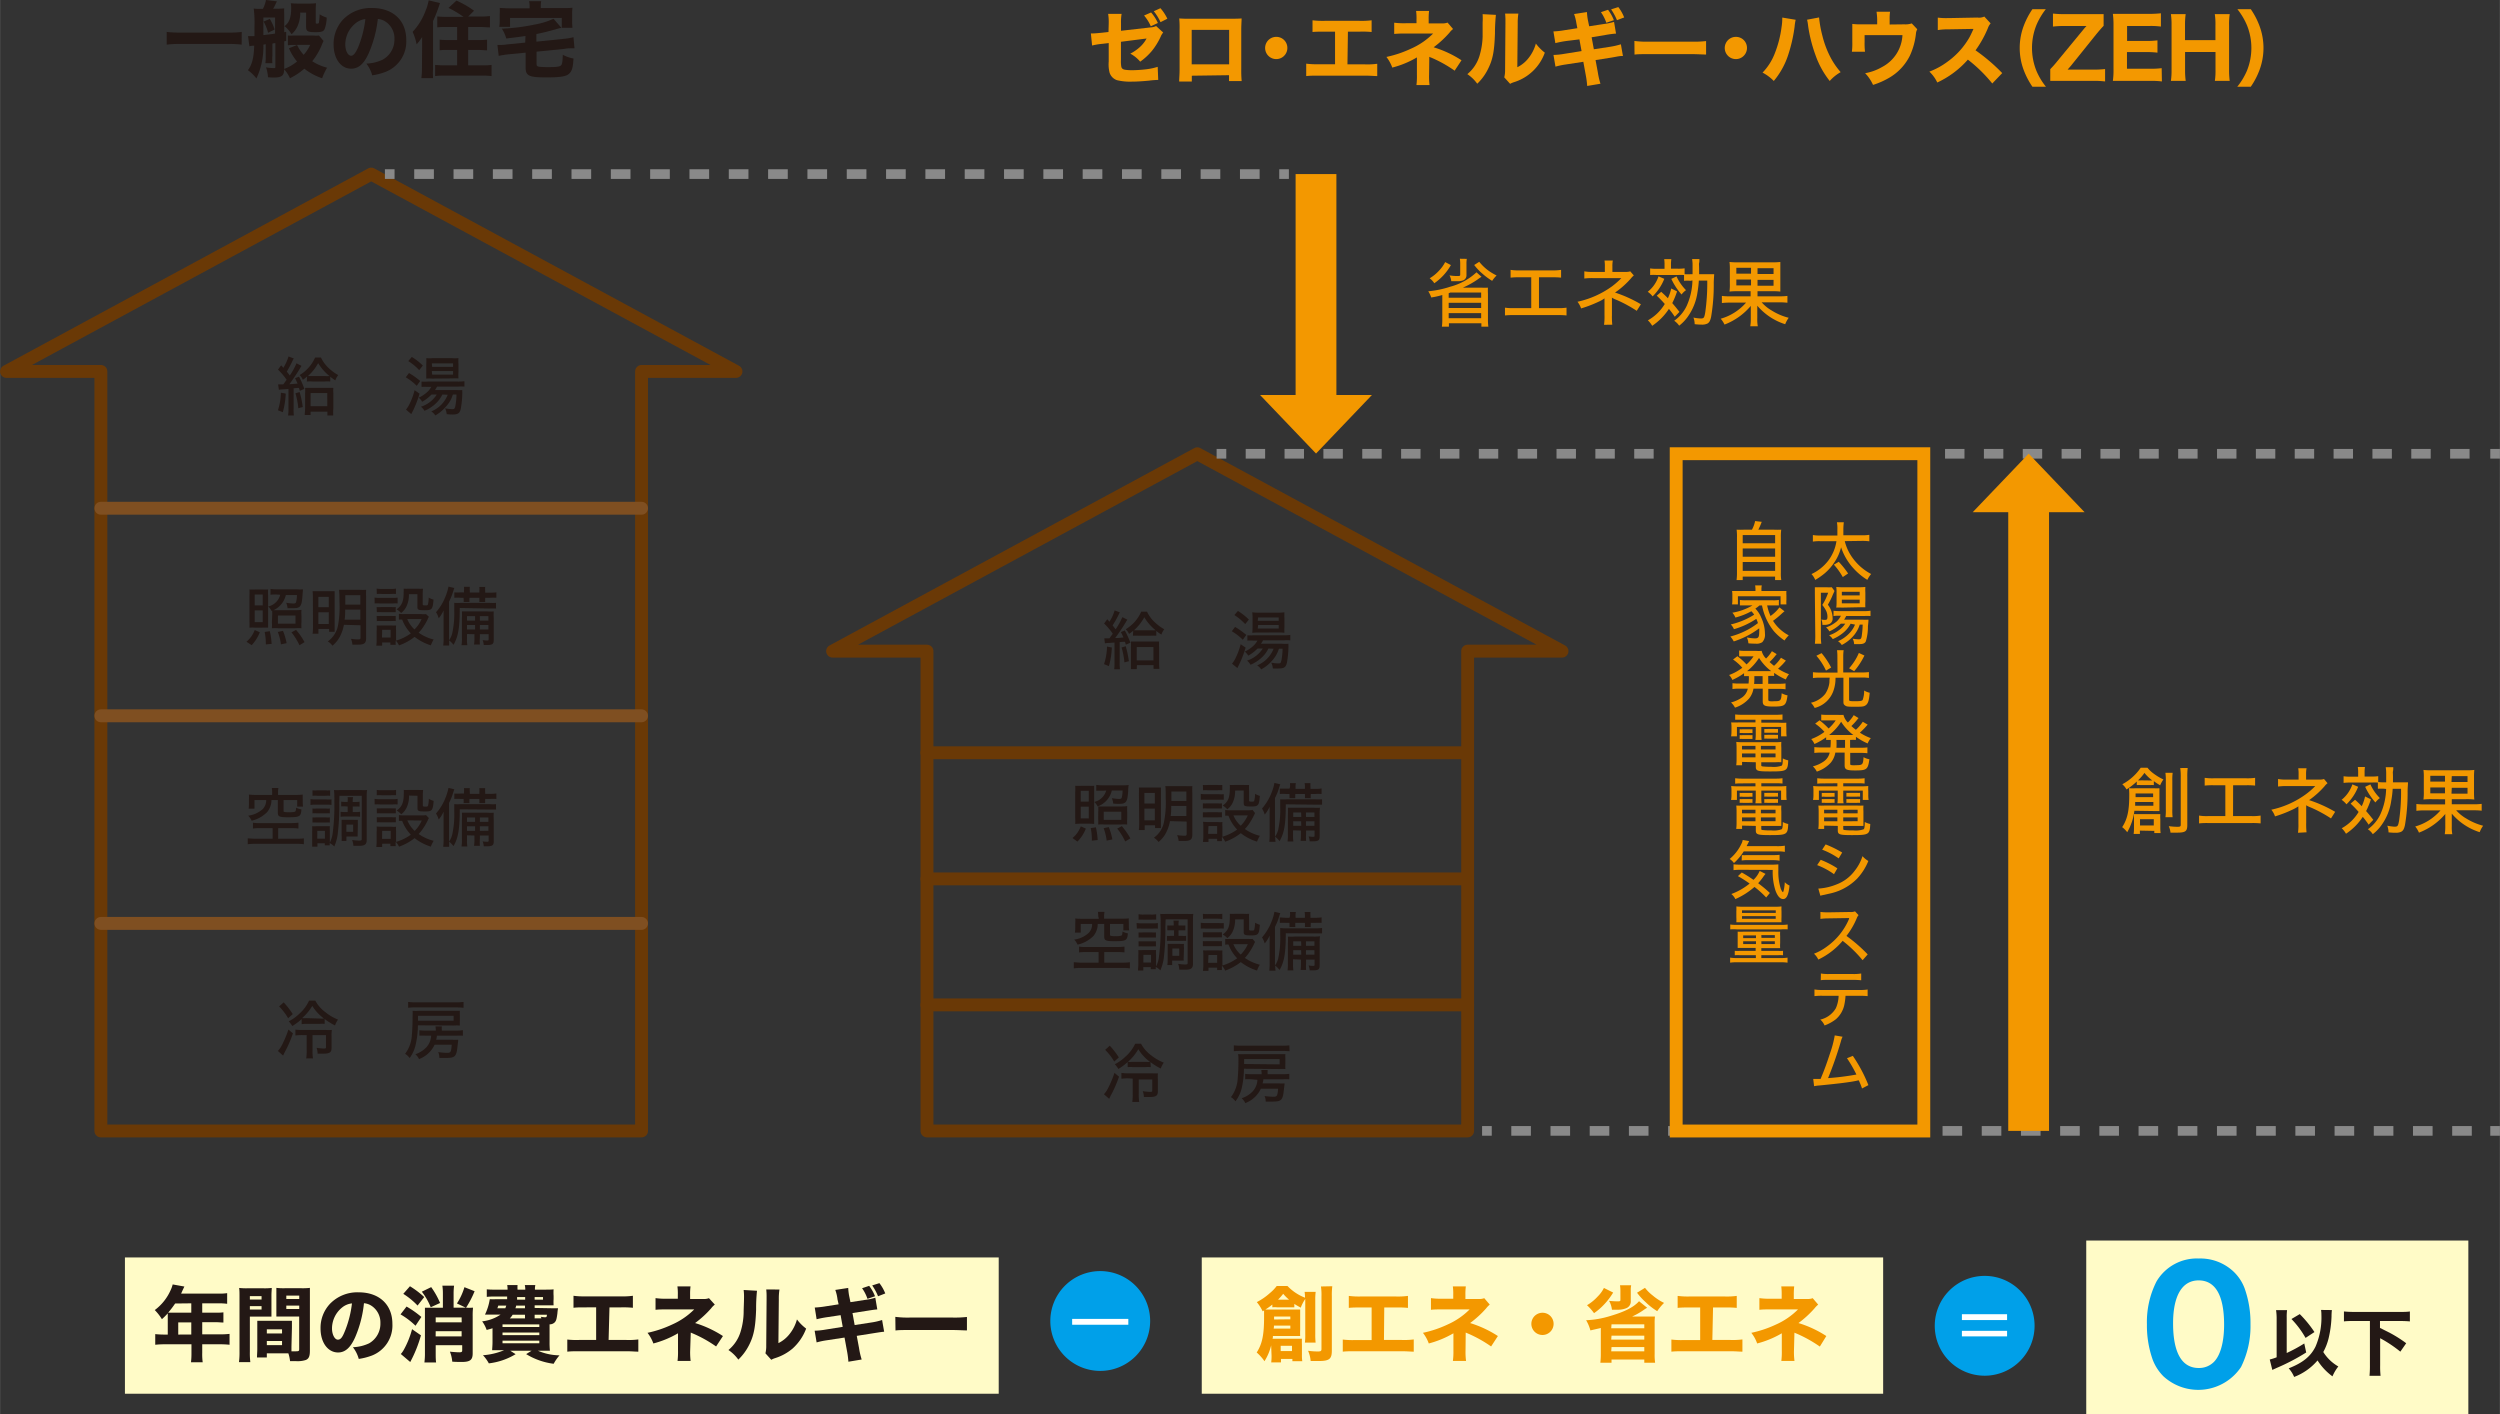 <svg xmlns="http://www.w3.org/2000/svg" width="150.72mm" height="85.26mm" viewBox="0 0 427.23 241.69"><rect x="0" y="0" width="427.23" height="241.69" fill="#333333" stroke="none"/><defs><style>.cls-1,.cls-12,.cls-2,.cls-5,.cls-6,.cls-7,.cls-8{fill:none;}.cls-1{stroke:#6a3906;}.cls-1,.cls-2{stroke-linecap:round;stroke-linejoin:round;}.cls-1,.cls-12,.cls-2{stroke-width:2.2px;}.cls-2{stroke:#7f4f21;}.cls-3{fill:#f39800;}.cls-4{fill:#231815;}.cls-5,.cls-6,.cls-7,.cls-8{stroke:#898989;stroke-width:1.65px;}.cls-12,.cls-5,.cls-6,.cls-7,.cls-8{stroke-miterlimit:10;}.cls-6{stroke-dasharray:3.36 3.36;}.cls-7{stroke-dasharray:3.32 3.32;}.cls-8{stroke-dasharray:3.35 3.35;}.cls-9{fill:#fffbc7;}.cls-10{fill:#00a0e9;}.cls-11{fill:#fff;}.cls-12{stroke:#f39800;}</style></defs><title>zeh-difference</title><g id="レイヤー_2" data-name="レイヤー 2"><g id="レイヤー_1-2" data-name="レイヤー 1"><polygon class="cls-1" points="109.63 193.28 109.63 63.48 125.77 63.48 63.43 29.75 1.1 63.48 17.23 63.48 17.23 193.28 109.63 193.28"/><line class="cls-2" x1="17.23" y1="86.86" x2="109.63" y2="86.86"/><line class="cls-2" x1="17.23" y1="122.33" x2="109.63" y2="122.33"/><line class="cls-2" x1="17.23" y1="157.81" x2="109.63" y2="157.81"/><path class="cls-3" d="M189.47,4a8.9,8.9,0,0,0-.1-1.63h2.3a8.86,8.86,0,0,0-.1,1.58V5.26l5-.57a2.57,2.57,0,0,0,1-.24l1.21,1.11a2.53,2.53,0,0,0-.43.71,11.56,11.56,0,0,1-1.5,2.43,10.66,10.66,0,0,1-2,1.84,5.77,5.77,0,0,0-1.69-1.37A7.61,7.61,0,0,0,194.84,8a5.32,5.32,0,0,0,1.1-1.42l-4.38.56V10.2a5.67,5.67,0,0,0,.05,1.14c.06.34.24.51.64.58a8.34,8.34,0,0,0,1.23.08,21.85,21.85,0,0,0,2.48-.17,10.38,10.38,0,0,0,1.88-.41l.09,2.24a13.64,13.64,0,0,0-1.56.12c-1.15.11-2.15.17-2.92.17a9.43,9.43,0,0,1-2.58-.25,2,2,0,0,1-1.26-1.31,5.88,5.88,0,0,1-.14-1.89V7.36l-1,.12a12,12,0,0,0-1.84.3l-.21-2.07a3.84,3.84,0,0,0,.42,0c.29,0,.76-.05,1.42-.11l1.17-.13Zm7.24-1.87a7.07,7.07,0,0,1,1.16,1.8l-1.21.56a7.21,7.21,0,0,0-1.15-1.84Zm1.6-.73a7.76,7.76,0,0,1,1.18,1.8l-1.17.59a8.53,8.53,0,0,0-1.15-1.87Z"/><path class="cls-3" d="M203.67,12.94v1h-2.16c0-.55.07-1.14.07-2V5a16,16,0,0,0-.06-1.85,19.53,19.53,0,0,0,2,.05h6.55c1.18,0,1.53,0,2.11-.05,0,.49-.06,1.1-.06,1.92v6.78a19.76,19.76,0,0,0,.07,2h-2.16v-1Zm6.38-7.84h-6.4V11h6.4Z"/><path class="cls-3" d="M220,8.2a1.9,1.9,0,1,1-1.89-1.9A1.88,1.88,0,0,1,220,8.2Z"/><path class="cls-3" d="M230.27,11h3a12.25,12.25,0,0,0,2.09-.1V13c-.53,0-1.13-.07-2-.07h-8.14c-.91,0-1.29,0-2,.07V10.88a14.15,14.15,0,0,0,2.07.1h2.86V5.41h-1.85c-.93,0-1.38,0-2,.06v-2a14.75,14.75,0,0,0,2.06.09h5.95a14,14,0,0,0,2.09-.09v2a15.7,15.7,0,0,0-2.05-.06h-2Z"/><path class="cls-3" d="M244.22,12.76a11.49,11.49,0,0,0,.08,1.78h-2.24a12.26,12.26,0,0,0,.08-1.8V9.81a16.13,16.13,0,0,1-4.21,1.74,6.61,6.61,0,0,0-1-1.82,19,19,0,0,0,4.19-1.41,12.24,12.24,0,0,0,3.79-2.59l-4.65,0a19.51,19.51,0,0,0-2,.07V3.88a13.3,13.3,0,0,0,2,.09h1.81V3.34A9.37,9.37,0,0,0,242,1.87h2.22a10.34,10.34,0,0,0-.07,1.44V4h2.3a2.43,2.43,0,0,0,.93-.14l.94,1.1a3.24,3.24,0,0,0-.62.63A17.29,17.29,0,0,1,245,8.08a18.71,18.71,0,0,1,4.76,2.22l-1.17,1.78a21.65,21.65,0,0,0-4-2.23,1.43,1.43,0,0,1-.33-.15Z"/><path class="cls-3" d="M255.64,2.54a30.45,30.45,0,0,0-.16,3.19c-.1,2.92-.36,4.38-1.11,5.9a8.83,8.83,0,0,1-1.92,2.68,6.68,6.68,0,0,0-1.69-1.64,6.46,6.46,0,0,0,2.1-3.21,12.39,12.39,0,0,0,.51-3.23c0-.69,0-1.64,0-2.4a11.51,11.51,0,0,0,0-1.41Zm3.84-.21a10.07,10.07,0,0,0-.11,1.7l-.07,7.46a5.49,5.49,0,0,0,1.92-1.57,6.82,6.82,0,0,0,1.25-2.48A7.78,7.78,0,0,0,264,9a8.15,8.15,0,0,1-5.29,5.05,3.17,3.17,0,0,0-.64.28l-1-1.11a5,5,0,0,0,.14-1.34L257.27,4V3.61a10.34,10.34,0,0,0-.06-1.29Z"/><path class="cls-3" d="M269.4,4A8.14,8.14,0,0,0,269,2.4l2.2-.34a9.82,9.82,0,0,0,.21,1.61l.17.82,2.47-.38a11.64,11.64,0,0,0,1.78-.37l.34,2a16.62,16.62,0,0,0-1.77.23L272,6.37l.38,2.05,2.8-.43A12.41,12.41,0,0,0,277,7.57l.35,2c-.49,0-.49,0-1.83.25l-2.85.45.39,2.09a12.9,12.9,0,0,0,.45,1.95l-2.27.38a15.73,15.73,0,0,0-.27-2l-.39-2.13-3,.46a13.44,13.44,0,0,0-1.76.37l-.34-2a12,12,0,0,0,1.85-.19l2.95-.47-.37-2L267.71,7a17.59,17.59,0,0,0-1.91.37l-.33-2a13.93,13.93,0,0,0,1.9-.21l2.19-.34Zm5.4-2.33a7.12,7.12,0,0,1,1,1.78l-1.29.44a7.19,7.19,0,0,0-.92-1.81Zm1.76-.46a7,7,0,0,1,1,1.77l-1.23.47a10,10,0,0,0-1-1.85Z"/><path class="cls-3" d="M279.31,7a16.44,16.44,0,0,0,2.57.12H289a18.91,18.91,0,0,0,2.56-.1v2.3c-.56,0-1.48-.07-2.58-.07h-7.08c-1.22,0-2,0-2.57.08Z"/><path class="cls-3" d="M298.55,8.2a1.9,1.9,0,1,1-1.9-1.9A1.88,1.88,0,0,1,298.55,8.2Z"/><path class="cls-3" d="M306.87,3.38a8.29,8.29,0,0,0-.18,1.17,26.27,26.27,0,0,1-1.07,4.75,13.39,13.39,0,0,1-2.49,4.54,7.46,7.46,0,0,0-1.92-1.43,9.71,9.71,0,0,0,2-3.06,18.73,18.73,0,0,0,1.26-4.8,9.18,9.18,0,0,0,.11-1.42V3Zm4-.4a19.34,19.34,0,0,0,.57,3.14A16.31,16.31,0,0,0,312.93,10a13.13,13.13,0,0,0,1.63,2.33,7.18,7.18,0,0,0-1.87,1.51,15.07,15.07,0,0,1-2.4-4.33A25,25,0,0,1,309,4.44a7.68,7.68,0,0,0-.18-1.07Z"/><path class="cls-3" d="M325.45,4.16A3.37,3.37,0,0,0,326.71,4l.94,1a1.91,1.91,0,0,0-.23.8,12.12,12.12,0,0,1-1,3.65,8.92,8.92,0,0,1-3.55,3.83,13.18,13.18,0,0,1-2.78,1.23,7,7,0,0,0-1.35-2,8.77,8.77,0,0,0,2.9-1.06A6.49,6.49,0,0,0,325.12,6h-6.47V7.2a12.16,12.16,0,0,0,.07,1.64h-2.24a11.3,11.3,0,0,0,.07-1.64V5.5c0-.67,0-1,0-1.41a12,12,0,0,0,1.61.07h2.64V3.29A10.38,10.38,0,0,0,320.69,2H323a8.12,8.12,0,0,0-.07,1.3v.89Z"/><path class="cls-3" d="M340.47,14.27a24.82,24.82,0,0,0-4.17-4.08,15.8,15.8,0,0,1-5.23,3.91,6.21,6.21,0,0,0-1.35-1.86,12.59,12.59,0,0,0,3.12-1.71,13.15,13.15,0,0,0,3.68-4.06c.18-.31.42-.81.74-1.53l-4.1.07a12,12,0,0,0-2,.13l0-2.13a10.56,10.56,0,0,0,1.71.08h.27L337.93,3a2.12,2.12,0,0,0,1.18-.17L340.19,4a2.41,2.41,0,0,0-.46.79,18.79,18.79,0,0,1-2.12,3.81,31.17,31.17,0,0,1,4.56,3.89Z"/><path class="cls-3" d="M347.33,14.82a13.3,13.3,0,0,1-1.44-2.72,10.78,10.78,0,0,1,0-7.8,13.34,13.34,0,0,1,1.44-2.73h2.29A11.85,11.85,0,0,0,348,4.32a10.52,10.52,0,0,0,0,7.75,11.45,11.45,0,0,0,1.64,2.75Z"/><path class="cls-3" d="M359.75,13.92a15.64,15.64,0,0,0-2.1-.1h-5.32c-.91,0-1.35,0-1.95,0v-2a16.4,16.4,0,0,0,1.21-1.37L356,5.1a8.23,8.23,0,0,1,.58-.66H352.9a17.64,17.64,0,0,0-2.06.1V2.32a18.83,18.83,0,0,0,2.06.1h4.65c.57,0,1.35,0,1.95,0v2c-.34.34-.76.83-1.28,1.46l-4.29,5.34-.59.68h4.31a18.59,18.59,0,0,0,2.1-.1Z"/><path class="cls-3" d="M369.46,13.92a13.85,13.85,0,0,0-1.95-.1H363c-.95,0-1.35,0-1.92,0a12.82,12.82,0,0,0,.11-1.95V4.3a14.16,14.16,0,0,0-.11-1.93c.57,0,.94,0,1.91,0h4.35a17.8,17.8,0,0,0,1.95-.1V4.54a13.27,13.27,0,0,0-1.95-.1h-3.83V7h3.19a16.93,16.93,0,0,0,2-.1V9a14.76,14.76,0,0,0-2-.1h-3.21v2.85h4a14.91,14.91,0,0,0,1.93-.1Z"/><path class="cls-3" d="M381.05,2.42a11.58,11.58,0,0,0-.11,1.92v7.55a13.41,13.41,0,0,0,.11,1.93h-2.54a11.31,11.31,0,0,0,.11-1.93v-3h-5.2v3a13.23,13.23,0,0,0,.11,1.93H371a12.28,12.28,0,0,0,.11-1.93V4.35A12.45,12.45,0,0,0,371,2.42h2.52a13.44,13.44,0,0,0-.11,1.92V6.86h5.2V4.35a11,11,0,0,0-.11-1.93Z"/><path class="cls-3" d="M382.34,14.82A11.45,11.45,0,0,0,384,12.07a10.39,10.39,0,0,0,0-7.75,11.85,11.85,0,0,0-1.64-2.75h2.29a12.86,12.86,0,0,1,1.44,2.73,10.78,10.78,0,0,1,0,7.8,12.82,12.82,0,0,1-1.44,2.72Z"/><path class="cls-4" d="M48.82,67.26a13.73,13.73,0,0,1-.5,3.19l-.83-.34a10.48,10.48,0,0,0,.5-3Zm-1.3-1.57c.24,0,.37,0,.58,0h.3c.26-.35.45-.61.57-.79a11.64,11.64,0,0,0-1.47-1.74l.54-.73.38.42a8,8,0,0,0,.88-1.93l.9.34a2.44,2.44,0,0,0-.19.34A17.74,17.74,0,0,1,49,63.51a7.74,7.74,0,0,1,.51.66,11.3,11.3,0,0,0,1.15-2.08l.86.44c-.06.09-.14.21-.28.46-.41.69-1.18,1.85-1.8,2.68l1.4-.11a10.14,10.14,0,0,0-.43-.92l.68-.27A14.67,14.67,0,0,1,52,66.46l-.77.34c-.07-.24-.1-.36-.15-.5l-.31,0-.6.06v3.52A5.66,5.66,0,0,0,50.22,71h-1a6.33,6.33,0,0,0,.07-1.12V66.47l-.9.07a3.42,3.42,0,0,0-.74.08ZM51.2,67a17.62,17.62,0,0,1,.53,2.56l-.76.2a13.13,13.13,0,0,0-.49-2.55Zm1.27-2.65a7.89,7.89,0,0,1-.72.56,2.31,2.31,0,0,0-.56-.81,6.56,6.56,0,0,0,2.65-3h1a6,6,0,0,0,1.54,2,7.58,7.58,0,0,0,1.41,1,3.11,3.11,0,0,0-.49.91,9.36,9.36,0,0,1-.87-.63v.82a6.64,6.64,0,0,0-1,0h-2a6.8,6.8,0,0,0-1,0Zm.6,6.57h-1c0-.36.06-.71.06-1.1V67.24a5.77,5.77,0,0,0,0-.95c.24,0,.49,0,.88,0h3.11c.38,0,.62,0,.84,0a5.71,5.71,0,0,0,0,.94v2.54A8.7,8.7,0,0,0,56.94,71h-1v-.64H53.07Zm2.45-6.65a7.59,7.59,0,0,0,.78,0,8.53,8.53,0,0,1-1.94-2.21,7.89,7.89,0,0,1-1.75,2.21c.25,0,.4,0,.79,0Zm-2.45,5.15h2.85V67.18H53.07Z"/><path class="cls-4" d="M69.89,63.75a13.17,13.17,0,0,1,1.91,1.36l-.59.83a9.2,9.2,0,0,0-1.88-1.46Zm1.8,3.53a18.15,18.15,0,0,1-1.16,3c-.16.3-.17.32-.25.49L69.37,70a4.24,4.24,0,0,0,.56-.86,11.34,11.34,0,0,0,.91-2.46ZM70.37,61a10.34,10.34,0,0,1,1.88,1.47l-.62.79a9.12,9.12,0,0,0-1.87-1.55Zm5.22,6.42A5.06,5.06,0,0,1,74.42,69a6.47,6.47,0,0,1-1.89,1.21,2.24,2.24,0,0,0-.6-.7,5,5,0,0,0,2.7-2.08h-.9a7.08,7.08,0,0,1-1.59,1.23,2.82,2.82,0,0,0-.59-.7A5.36,5.36,0,0,0,73,67a3.11,3.11,0,0,0,.69-.88h-.66a9.41,9.41,0,0,0-1,0v-.91a5.93,5.93,0,0,0,1,0h5.21a7.66,7.66,0,0,0,1.12-.06v.92a8.36,8.36,0,0,0-1.11,0H74.68a3.65,3.65,0,0,1-.35.59H78a7.75,7.75,0,0,0,1,0A1.55,1.55,0,0,0,79,67a16.21,16.21,0,0,1-.26,2.84c-.17.77-.46,1-1.41,1a8.11,8.11,0,0,1-1-.06,2.78,2.78,0,0,0-.28-1,6.44,6.44,0,0,0,1.27.14c.32,0,.39-.08.5-.6A10.43,10.43,0,0,0,78,67.43h-.62a5.18,5.18,0,0,1-1.19,2.07A6.77,6.77,0,0,1,74.39,71a2.51,2.51,0,0,0-.69-.69,5.06,5.06,0,0,0,2.8-2.84Zm-1.75-2.72a8.72,8.72,0,0,0-1,0c0-.31,0-.63,0-1V62.21a8.47,8.47,0,0,0,0-1,7.78,7.78,0,0,0,1.08,0h3.26a8.92,8.92,0,0,0,1.16,0,6.91,6.91,0,0,0,0,1v1.46a7,7,0,0,0,0,1,9.78,9.78,0,0,0-1,0Zm0-2h3.58v-.59H73.79Zm0,1.32h3.58v-.61H73.79Z"/><path class="cls-4" d="M42.11,109.67a4.71,4.71,0,0,0,1.41-2l.87.39A6.82,6.82,0,0,1,43,110.26Zm2.78-8.93a6.87,6.87,0,0,0,.92,0,9.77,9.77,0,0,0,0,1v4.43c0,.58,0,.88,0,1.1a8.07,8.07,0,0,0-1.07,0H43.62a6.73,6.73,0,0,0-1,0,10.08,10.08,0,0,0,0-1.09v-4.35a10.68,10.68,0,0,0,0-1.09,8.82,8.82,0,0,0,1.09,0Zm-1.37,2.72h1.37v-1.85H43.52Zm0,2.86h1.37v-2H43.52Zm1.9,3.81V110a9.9,9.9,0,0,0-.2-2l.88-.13a12.17,12.17,0,0,1,.31,2.17Zm1.8-8.53c-.35,0-.76,0-1,.05v-1a9.86,9.86,0,0,0,1.18.07h3.36a6.6,6.6,0,0,0,1,0c0,.14,0,.15-.07,1-.13,1.9-.34,2.22-1.56,2.22l-1,0a3,3,0,0,0-.23-.93,7.44,7.44,0,0,0,1.24.13c.29,0,.4-.07.46-.26a5.37,5.37,0,0,0,.14-1.18h-1.9a3.81,3.81,0,0,1-2.44,2.72,2.27,2.27,0,0,0-.58-.77,2.76,2.76,0,0,0,2.06-2Zm-.72,3.68a9.11,9.11,0,0,0,0-1c.26,0,.46,0,1,0h2.92a7,7,0,0,0,1.09-.06,7.72,7.72,0,0,0,0,1.06v1a7.68,7.68,0,0,0,0,1.09,7.13,7.13,0,0,0-1.06,0H47.56a7.75,7.75,0,0,0-1.1,0,8.45,8.45,0,0,0,0-1ZM48,110.12a8.9,8.9,0,0,0-.53-2.12l.88-.19a10.51,10.51,0,0,1,.62,2.11Zm-.51-3.54h3v-1.39h-3Zm3.68,3.69a11,11,0,0,0-1.37-2.2l.78-.43a12,12,0,0,1,1.46,2.1Z"/><path class="cls-4" d="M53.46,102.13a8.21,8.21,0,0,0-.05-1.09c.34,0,.57,0,1.26,0h1.51c.47,0,.67,0,1,0,0,.29,0,.46,0,1v4.83c0,.64,0,.85,0,1.1h-.94v-.48H54.41v.82h-1a8.51,8.51,0,0,0,.07-1.23Zm.94,1.64h1.78V102H54.4Zm0,2.87h1.78v-2H54.4Zm4.36.14a6.84,6.84,0,0,1-.61,1.87,5.13,5.13,0,0,1-1.34,1.7,2.79,2.79,0,0,0-.8-.73,4.39,4.39,0,0,0,1.74-2.69A18,18,0,0,0,58,102.8a18.31,18.31,0,0,0-.07-2c.35,0,.63,0,1.15,0h2.36a10.35,10.35,0,0,0,1.12,0,10.52,10.52,0,0,0,0,1.15v7.12c0,.84-.32,1.1-1.34,1.1l-1,0a3.46,3.46,0,0,0-.25-1,8.45,8.45,0,0,0,1.23.11c.32,0,.4-.06.4-.34v-2.08Zm.22-2.6c0,.69,0,1.13-.1,1.72h2.69v-1.72Zm2.59-2.46H59v1.61h2.57Z"/><path class="cls-4" d="M64,102.12a4.26,4.26,0,0,0,.88.06h2.19a4.72,4.72,0,0,0,.87-.05v1a5.41,5.41,0,0,0-.81,0H64.9a7.34,7.34,0,0,0-.88,0Zm9.29,3.29a1.79,1.79,0,0,0-.21.42,10.7,10.7,0,0,1-.89,1.51,6.29,6.29,0,0,1-.65.79,7.46,7.46,0,0,0,2.56,1.16,6.14,6.14,0,0,0-.48,1,8.88,8.88,0,0,1-2.78-1.45,9.08,9.08,0,0,1-2.66,1.46,2.76,2.76,0,0,0-.56-.83,4.19,4.19,0,0,0,0,.73h-.92v-.4H65.3v.54h-1a8,8,0,0,0,.06-1v-1.56a6,6,0,0,0,0-.89,5.94,5.94,0,0,0,.86,0h1.69a3.54,3.54,0,0,0,.77,0,4.55,4.55,0,0,0,0,.81v1.78a8.22,8.22,0,0,0,2.52-1.23,7.06,7.06,0,0,1-1.48-2.36,4.6,4.6,0,0,0-.56,0v-1a3.2,3.2,0,0,0,.74.06H72a3.44,3.44,0,0,0,.79,0Zm-8.93-4.82a4.43,4.43,0,0,0,.89.06h1.52a4.43,4.43,0,0,0,.89-.06v.92a7.31,7.31,0,0,0-.89,0H65.27a7.41,7.41,0,0,0-.89,0Zm0,3.16a7.29,7.29,0,0,0,.76,0h1.77a6.41,6.41,0,0,0,.73,0v.87c-.23,0-.4,0-.73,0H65.15a7.42,7.42,0,0,0-.76,0Zm0,1.51a5.08,5.08,0,0,0,.76,0h1.77a4.41,4.41,0,0,0,.73,0v.88a4.06,4.06,0,0,0-.74,0H65.13a7,7,0,0,0-.74,0Zm.91,3.7h1.47v-1.33H65.3Zm4.6-7.41a4.45,4.45,0,0,1-.48,2.21,3.09,3.09,0,0,1-.85,1,3.66,3.66,0,0,0-.78-.63c.9-.63,1.21-1.35,1.21-2.83a3.94,3.94,0,0,0,0-.69,7.94,7.94,0,0,0,.85,0h1.53a8.27,8.27,0,0,0,.93,0,8,8,0,0,0-.05,1v1.65c0,.16.09.2.41.2s.43,0,.48-.16a4.78,4.78,0,0,0,.13-1.18,3.37,3.37,0,0,0,.83.36c-.13,1.65-.26,1.81-1.48,1.81s-1.28-.1-1.28-.66v-2.08Zm-.28,4.25a4.82,4.82,0,0,0,1.24,1.77,5.77,5.77,0,0,0,1.21-1.77Z"/><path class="cls-4" d="M78.56,103.91c0,3.49-.27,4.88-1.06,6.29a5.36,5.36,0,0,0-.75-.76c0,.49,0,.56,0,.88H75.73A8.54,8.54,0,0,0,75.8,109v-3.18c0-.46,0-.94,0-1.5a6.08,6.08,0,0,1-.83,1.34,1.94,1.94,0,0,0-.08-.21,3.22,3.22,0,0,0-.39-.82,8.83,8.83,0,0,0,1.58-2.58,8.64,8.64,0,0,0,.55-1.8l1,.24c-.06.18-.07.2-.18.54a10.23,10.23,0,0,1-.72,1.8v6.6a3.55,3.55,0,0,0,.55-1.22,15.92,15.92,0,0,0,.34-3.91c0-.54,0-.91,0-1.27a8.36,8.36,0,0,0,1.11,0h4.87a8.73,8.73,0,0,0,1.16,0V104a8.47,8.47,0,0,0-1.06,0Zm.72-2.93a3,3,0,0,0,0-.69h1a4,4,0,0,0,0,.69v.29h1.63V101a4,4,0,0,0,0-.69h1a3.07,3.07,0,0,0,0,.69v.29h.83a7.61,7.61,0,0,0,1.08-.06v.93a10.47,10.47,0,0,0-1.08,0h-.83v.14a4.1,4.1,0,0,0,0,.58h-1a5.15,5.15,0,0,0,0-.59v-.13H80.22v.13a4.27,4.27,0,0,0,0,.59h-1a3.22,3.22,0,0,0,0-.58v-.14H78.7a9.1,9.1,0,0,0-1.07,0v-.92a10.69,10.69,0,0,0,1.07,0h.58Zm.52,7.38v.73a5.9,5.9,0,0,0,.06,1.17h-1a5.75,5.75,0,0,0,.07-1.17v-3.43a8.72,8.72,0,0,0,0-1.17c.31,0,.54,0,1.14,0H83.3a7,7,0,0,0,1.07,0,11.24,11.24,0,0,0,0,1.2v3.71c0,.65-.23.83-1.1.83h-.61a2.61,2.61,0,0,0-.19-.84,4.53,4.53,0,0,0,.75.07c.23,0,.28,0,.28-.26v-.81H82v.57a8.42,8.42,0,0,0,0,1.19h-1a6.21,6.21,0,0,0,.07-1.19v-.57Zm1.38-3.06H79.8v.76h1.38Zm0,1.51H79.8v.77h1.38Zm2.28-.75v-.76H82v.76Zm0,1.52v-.77H82v.77Z"/><path class="cls-4" d="M44.4,141.53a7,7,0,0,0-1.18.07v-1a6.52,6.52,0,0,0,1.1.07h5.45a9.92,9.92,0,0,0,1.22-.07v1a7.89,7.89,0,0,0-1.2-.07H47.53v1.81h3.11a10.27,10.27,0,0,0,1.28-.06v1a9.37,9.37,0,0,0-1.28-.07h-7a9.65,9.65,0,0,0-1.31.07v-1c.24,0,.84.06,1.31.06h2.94v-1.81Zm2.1-6.12a4,4,0,0,0-.06-.74h1.13a3.8,3.8,0,0,0-.06.74v.44h3.05a8.37,8.37,0,0,0,1.17-.06,5.91,5.91,0,0,0,0,.79v.49a4.8,4.8,0,0,0,.05.78h-1v-1.12H48.45v1.81c0,.14,0,.18.13.22a3.8,3.8,0,0,0,.79.05,3.89,3.89,0,0,0,1-.08c.15-.07.21-.23.22-.7a3.2,3.2,0,0,0,.92.3c-.1,1.24-.3,1.34-2.3,1.34-1.47,0-1.74-.11-1.74-.77v-2.17H46.38a3.19,3.19,0,0,1-.75,2.07A5.44,5.44,0,0,1,43,140.26a3.3,3.3,0,0,0-.59-.86,4.55,4.55,0,0,0,2.5-1.15,2.15,2.15,0,0,0,.57-1.52h-2v1.47h-1a6,6,0,0,0,.05-.87v-.75a6,6,0,0,0,0-.79,8.31,8.31,0,0,0,1.16.06H46.5Z"/><path class="cls-4" d="M53.05,136.57a5.27,5.27,0,0,0,.88.05h1.84a6.18,6.18,0,0,0,.87,0v.95a4.06,4.06,0,0,0-.82-.05H53.93a5.73,5.73,0,0,0-.88.05Zm4.92.61a38.85,38.85,0,0,1-.28,5.49,7.91,7.91,0,0,1-.57,2,3.34,3.34,0,0,0-.78-.59,3.27,3.27,0,0,0,0,.39h-.85v-.35H54.24v.58h-.9c0-.3,0-.69,0-1.05v-1.59a7.53,7.53,0,0,0,0-.86,5.75,5.75,0,0,0,.72,0h1.65l.65,0a6.4,6.4,0,0,0,0,.81v2a5.23,5.23,0,0,0,.46-1.44,36.33,36.33,0,0,0,.31-5.63,16.08,16.08,0,0,0-.06-1.92,10.5,10.5,0,0,0,1.11,0h3.42a10.23,10.23,0,0,0,1.12,0,7.27,7.27,0,0,0-.06,1.17v7.36c0,.73-.3,1-1.28,1l-1,0a3.11,3.11,0,0,0-.21-1,8.08,8.08,0,0,0,1.2.11c.36,0,.44-.06.44-.29V136H58Zm-4.58,1a6.24,6.24,0,0,0,.71,0h1.57a5.62,5.62,0,0,0,.69,0V139a6.21,6.21,0,0,0-.69,0H54.1a6.37,6.37,0,0,0-.71,0Zm0,1.51a4.29,4.29,0,0,0,.71,0h1.56a3.93,3.93,0,0,0,.7,0v.88a6.49,6.49,0,0,0-.71,0H54.09a6.29,6.29,0,0,0-.7,0Zm0-4.62a4.69,4.69,0,0,0,.84,0h1.34a4.83,4.83,0,0,0,.84,0V136a5.42,5.42,0,0,0-.84,0H54.24a5.34,5.34,0,0,0-.84,0Zm.82,8.26h1.31V142H54.22ZM59,137.8c-.27,0-.49,0-.7,0V137a4.2,4.2,0,0,0,.7.05h.4V137a4,4,0,0,0,0-.77h.93a3.25,3.25,0,0,0-.06.83h.45a3.94,3.94,0,0,0,.72-.05v.83a6.83,6.83,0,0,0-.72,0h-.45v.94h.56a3.4,3.4,0,0,0,.7-.05v.87a3.3,3.3,0,0,0-.69-.05H58.89a3.54,3.54,0,0,0-.69.05v-.87a3.54,3.54,0,0,0,.69.05h.52v-.94Zm2.12,4.58a4.17,4.17,0,0,0,0,.59h-.23l-.52,0H59.19v.75h-.82a6.37,6.37,0,0,0,0-.87v-2c0-.31,0-.51,0-.74.23,0,.42,0,.73,0h1.3a6.82,6.82,0,0,0,.75,0,6.41,6.41,0,0,0,0,.7Zm-1.94-.23h1.16v-1.23H59.19Z"/><path class="cls-4" d="M64,136.52a4.26,4.26,0,0,0,.88.06h2.19a4.72,4.72,0,0,0,.87-.05v.95a5.41,5.41,0,0,0-.81,0H64.9a7.34,7.34,0,0,0-.88,0Zm9.29,3.29a2.44,2.44,0,0,0-.21.42,10.7,10.7,0,0,1-.89,1.51,6.29,6.29,0,0,1-.65.79,7.46,7.46,0,0,0,2.56,1.16,6.14,6.14,0,0,0-.48,1,8.88,8.88,0,0,1-2.78-1.45,9.32,9.32,0,0,1-2.66,1.46,2.76,2.76,0,0,0-.56-.83,4.19,4.19,0,0,0,0,.73h-.92v-.4H65.3v.55h-1a8.32,8.32,0,0,0,.06-1.06v-1.56a6,6,0,0,0,0-.89,5.94,5.94,0,0,0,.86.05h1.69a3.54,3.54,0,0,0,.77,0,4.49,4.49,0,0,0,0,.81v1.78a8.22,8.22,0,0,0,2.52-1.23,7.06,7.06,0,0,1-1.48-2.36,4.6,4.6,0,0,0-.56,0v-1a3.2,3.2,0,0,0,.74.06H72a3.44,3.44,0,0,0,.79-.05ZM64.38,135a5.48,5.48,0,0,0,.89.05h1.52a5.48,5.48,0,0,0,.89-.05v.91a7.31,7.31,0,0,0-.89,0H65.27a7.41,7.41,0,0,0-.89,0Zm0,3.15a7.29,7.29,0,0,0,.76,0h1.77a6.41,6.41,0,0,0,.73,0V139c-.23,0-.4,0-.73,0H65.15a7.42,7.42,0,0,0-.76,0Zm0,1.51a5.08,5.08,0,0,0,.76,0h1.77a4.41,4.41,0,0,0,.73,0v.88a4.06,4.06,0,0,0-.74,0H65.13a7,7,0,0,0-.74,0Zm.91,3.7h1.47V142H65.3Zm4.6-7.4a4.43,4.43,0,0,1-.48,2.2,3,3,0,0,1-.85,1,3.43,3.43,0,0,0-.78-.64c.9-.63,1.21-1.35,1.21-2.83a3.94,3.94,0,0,0,0-.69,7.94,7.94,0,0,0,.85,0h1.53a8.27,8.27,0,0,0,.93,0,8.12,8.12,0,0,0-.05,1v1.65c0,.16.09.2.41.2s.43,0,.48-.16a4.78,4.78,0,0,0,.13-1.18,3.37,3.37,0,0,0,.83.36c-.13,1.65-.26,1.81-1.48,1.81s-1.28-.09-1.28-.66V136Zm-.28,4.24A4.82,4.82,0,0,0,70.86,142a5.77,5.77,0,0,0,1.21-1.77Z"/><path class="cls-4" d="M78.56,138.31c0,3.49-.27,4.88-1.06,6.29a5.36,5.36,0,0,0-.75-.76c0,.49,0,.56,0,.88H75.73a8.54,8.54,0,0,0,.07-1.32v-3.18c0-.46,0-.94,0-1.5a6.08,6.08,0,0,1-.83,1.34,1.94,1.94,0,0,0-.08-.21,3.22,3.22,0,0,0-.39-.82,8.83,8.83,0,0,0,1.58-2.58,8.64,8.64,0,0,0,.55-1.8l1,.24c-.06.18-.07.2-.18.54a10.23,10.23,0,0,1-.72,1.8v6.6a3.55,3.55,0,0,0,.55-1.22,15.92,15.92,0,0,0,.34-3.91c0-.54,0-.91,0-1.27a8.36,8.36,0,0,0,1.11,0h4.87a8.73,8.73,0,0,0,1.16,0v.92c-.31,0-.66,0-1.06,0Zm.72-2.93a3.07,3.07,0,0,0,0-.69h1a4.1,4.1,0,0,0,0,.69v.29h1.63v-.29a4,4,0,0,0,0-.69h1a3.13,3.13,0,0,0,0,.69v.29h.83a7.61,7.61,0,0,0,1.08-.06v.93a10.47,10.47,0,0,0-1.08,0h-.83v.14a4.1,4.1,0,0,0,0,.58h-1a5,5,0,0,0,0-.59v-.13H80.22v.13a4.27,4.27,0,0,0,0,.59h-1a3.22,3.22,0,0,0,0-.58v-.14H78.7a9.1,9.1,0,0,0-1.07,0v-.92a10.69,10.69,0,0,0,1.07,0h.58Zm.52,7.38v.73a5.9,5.9,0,0,0,.06,1.17h-1a5.75,5.75,0,0,0,.07-1.17v-3.43a8.72,8.72,0,0,0,0-1.17c.31,0,.54,0,1.14,0H83.3a7,7,0,0,0,1.07,0,11.24,11.24,0,0,0,0,1.2v3.71c0,.65-.23.83-1.1.83h-.61a2.61,2.61,0,0,0-.19-.84,4.53,4.53,0,0,0,.75.07c.23,0,.28,0,.28-.26v-.81H82v.57a8.42,8.42,0,0,0,0,1.19h-1a6.21,6.21,0,0,0,.07-1.19v-.57Zm1.38-3.06H79.8v.76h1.38Zm0,1.51H79.8V142h1.38Zm2.28-.75v-.76H82v.76Zm0,1.52v-.77H82V142Z"/><path class="cls-4" d="M50.05,176.6a19.44,19.44,0,0,1-1.45,3.31l-.23.49-.89-.79a4.54,4.54,0,0,0,.69-1,18.71,18.71,0,0,0,1.11-2.66Zm-1.58-5.29a13.15,13.15,0,0,1,1.55,2l-.79.71A9.47,9.47,0,0,0,47.69,172Zm7,3.67a5,5,0,0,0-.85,0H52.4a4.22,4.22,0,0,0-.86.06v-.88a9.24,9.24,0,0,1-1.6,1.19,4.18,4.18,0,0,0-.61-.8,7.75,7.75,0,0,0,1.91-1.39A6.53,6.53,0,0,0,52.81,171h1.06a6,6,0,0,0,1.75,2,8.24,8.24,0,0,0,2.14,1.25,3.81,3.81,0,0,0-.52,1,11.19,11.19,0,0,1-1.77-1.1Zm-3.79,1.92a10.25,10.25,0,0,0-1.21.06v-1a8,8,0,0,0,1.22.06h3.93a8.34,8.34,0,0,0,1.08,0,7.66,7.66,0,0,0-.05,1.1v2c0,.72-.33.95-1.38.95-.29,0-.5,0-1,0a3.36,3.36,0,0,0-.18-1,8.13,8.13,0,0,0,1.19.12c.35,0,.42,0,.42-.26V176.9h-2.3v2.66a7.21,7.21,0,0,0,.08,1.32H52.32a7.56,7.56,0,0,0,.08-1.32V176.9Zm3-2.83a6.39,6.39,0,0,0,.68,0,7.71,7.71,0,0,1-2-2.16A9,9,0,0,1,51.62,174a7,7,0,0,0,.72,0Z"/><path class="cls-4" d="M71.41,175.23a14.82,14.82,0,0,1-.32,3A6.22,6.22,0,0,1,70,180.82a2.85,2.85,0,0,0-.78-.72,5.73,5.73,0,0,0,1.16-3.31c.08-.77.12-1.8.12-3.19a5.48,5.48,0,0,0,0-.85,11.58,11.58,0,0,0,1.21,0h5.87c.48,0,.78,0,1,0a7.42,7.42,0,0,0,0,.76v.95a7.64,7.64,0,0,0,0,.8,9.7,9.7,0,0,0-1,0Zm7.8-3a11.06,11.06,0,0,0-1.26-.06H71a8.89,8.89,0,0,0-1.26.06v-1a10.14,10.14,0,0,0,1.3.07H77.9a10,10,0,0,0,1.31-.07ZM72.66,177a7.78,7.78,0,0,0-1,0v-.93a8.08,8.08,0,0,0,1.09.06h1.72v-.09a5.11,5.11,0,0,0-.06-.63h1.09a.64.64,0,0,1,0,.09,2.34,2.34,0,0,0,0,.55v.08H78a7,7,0,0,0,1.1-.07V177a10.65,10.65,0,0,0-1.1,0H74.66a3.77,3.77,0,0,1-.13.69h2.76a7.45,7.45,0,0,0,1,0c0,.19,0,.19-.11,1.11-.17,1.73-.42,2-1.89,2-.37,0-.4,0-1.21,0a2.62,2.62,0,0,0-.2-1,9.47,9.47,0,0,0,1.56.13c.57,0,.66-.16.75-1.38H74.26A4.77,4.77,0,0,1,71.6,181a2.32,2.32,0,0,0-.63-.83A4.64,4.64,0,0,0,72.84,179a3.13,3.13,0,0,0,.83-2Zm4.85-2.56v-.84H71.43v.34c0,.23,0,.28,0,.5Z"/><polygon class="cls-1" points="250.81 193.28 250.81 111.28 266.94 111.28 204.61 77.55 142.28 111.28 158.41 111.28 158.41 193.28 250.81 193.28"/><line class="cls-1" x1="158.4" y1="150.2" x2="250.81" y2="150.2"/><line class="cls-1" x1="158.4" y1="128.65" x2="250.81" y2="128.65"/><line class="cls-1" x1="158.4" y1="171.74" x2="250.81" y2="171.74"/><path class="cls-4" d="M190,110.66a13.11,13.11,0,0,1-.5,3.18l-.83-.34a10.45,10.45,0,0,0,.51-3Zm-1.29-1.57c.24,0,.37,0,.58,0h.3c.25-.35.45-.61.57-.79a10.66,10.66,0,0,0-1.48-1.74l.54-.73.38.42a7.4,7.4,0,0,0,.88-1.93l.9.34a2,2,0,0,0-.19.34,15.19,15.19,0,0,1-1.06,1.88c.31.39.37.45.52.67a12,12,0,0,0,1.15-2.08l.86.44a3.57,3.57,0,0,0-.29.46,31.42,31.42,0,0,1-1.8,2.67c.73,0,1-.06,1.41-.1a9.27,9.27,0,0,0-.44-.92l.68-.27a14.76,14.76,0,0,1,.95,2.09l-.78.34a3.11,3.11,0,0,0-.15-.5l-.3,0-.6.06v3.52a6.81,6.81,0,0,0,.06,1.12h-1a7.56,7.56,0,0,0,.06-1.12v-3.45l-.89.07a4.86,4.86,0,0,0-.75.07Zm3.67,1.35a18.88,18.88,0,0,1,.54,2.56l-.77.2a12.29,12.29,0,0,0-.49-2.55Zm1.28-2.65a7.91,7.91,0,0,1-.72.55,2.29,2.29,0,0,0-.57-.8,6.53,6.53,0,0,0,2.65-3h1a5.82,5.82,0,0,0,1.54,2,7.46,7.46,0,0,0,1.4,1,3.16,3.16,0,0,0-.49.92c-.39-.26-.54-.37-.87-.63v.82a6.41,6.41,0,0,0-1,0h-2a6.65,6.65,0,0,0-1,0Zm.6,6.57h-1c0-.36,0-.71,0-1.11v-2.61a7.46,7.46,0,0,0,0-1c.24,0,.49,0,.87,0h3.11c.38,0,.62,0,.84,0a7.38,7.38,0,0,0,0,.94v2.54a11.27,11.27,0,0,0,.05,1.19h-1v-.64h-2.84Zm2.44-6.65a7.68,7.68,0,0,0,.79,0,8.23,8.23,0,0,1-1.94-2.22,8.15,8.15,0,0,1-1.76,2.22c.25,0,.4,0,.8,0Zm-2.44,5.15h2.85v-2.28h-2.85Z"/><path class="cls-4" d="M211.07,107.14a14,14,0,0,1,1.91,1.37l-.59.83a9.26,9.26,0,0,0-1.89-1.46Zm1.8,3.54a18.41,18.41,0,0,1-1.17,3l-.25.49-.91-.75a4.11,4.11,0,0,0,.56-.86,12.07,12.07,0,0,0,.92-2.46Zm-1.32-6.27a10.63,10.63,0,0,1,1.87,1.47l-.62.78a9.76,9.76,0,0,0-1.86-1.55Zm5.21,6.42a5,5,0,0,1-1.16,1.56,6.7,6.7,0,0,1-1.89,1.22,2.55,2.55,0,0,0-.6-.71,5,5,0,0,0,2.69-2.07h-.89a7,7,0,0,1-1.59,1.22,3,3,0,0,0-.59-.69,5.52,5.52,0,0,0,1.47-1,3.3,3.3,0,0,0,.69-.88h-.67a9.55,9.55,0,0,0-1.05,0v-.91a6,6,0,0,0,1,0h5.2a7.82,7.82,0,0,0,1.13-.06v.92a8.62,8.62,0,0,0-1.12,0h-3.54a4.56,4.56,0,0,1-.35.59h3.7a5.87,5.87,0,0,0,1,0,2.79,2.79,0,0,0,0,.39,17,17,0,0,1-.26,2.83c-.18.78-.46,1-1.41,1a7.92,7.92,0,0,1-1,0,2.78,2.78,0,0,0-.28-1,6.35,6.35,0,0,0,1.26.14c.33,0,.39-.09.5-.6a10.49,10.49,0,0,0,.18-1.91h-.62a5.38,5.38,0,0,1-1.19,2.06,6.52,6.52,0,0,1-1.84,1.47,2.51,2.51,0,0,0-.69-.69,5.11,5.11,0,0,0,2.81-2.84ZM215,108.1a8.38,8.38,0,0,0-1,.05,8,8,0,0,0,.05-1v-1.51a6.67,6.67,0,0,0-.05-1,6.35,6.35,0,0,0,1.08.06h3.27a7.07,7.07,0,0,0,1.15-.06,9.37,9.37,0,0,0,0,1.05v1.45a9.34,9.34,0,0,0,0,1,9.31,9.31,0,0,0-1-.05Zm-.06-2h3.58v-.58H215Zm0,1.32h3.58v-.61H215Z"/><path class="cls-4" d="M183.28,143.22a4.63,4.63,0,0,0,1.41-2l.87.39a6.51,6.51,0,0,1-1.44,2.22Zm2.78-8.93a5.44,5.44,0,0,0,.92,0c0,.23,0,.46,0,1v4.43c0,.58,0,.88,0,1.1a8,8,0,0,0-1.07-.05H184.8a6.88,6.88,0,0,0-1.06.05,7.68,7.68,0,0,0,0-1.09v-4.35a8.21,8.21,0,0,0,0-1.09,7.25,7.25,0,0,0,1.09,0ZM184.69,137h1.37v-1.85h-1.37Zm0,2.86h1.37v-2h-1.37Zm1.9,3.81v-.15a9.23,9.23,0,0,0-.2-2l.89-.13a12.09,12.09,0,0,1,.3,2.17Zm1.81-8.53c-.36,0-.76,0-1.06,0v-1a8.23,8.23,0,0,0,1.18.07h3.36a6.82,6.82,0,0,0,1-.05,6.11,6.11,0,0,0-.08,1c-.12,1.9-.34,2.22-1.56,2.22-.21,0-.6,0-1-.05a3.27,3.27,0,0,0-.23-.92,8.73,8.73,0,0,0,1.23.13c.3,0,.41-.07.47-.26a5.56,5.56,0,0,0,.13-1.18H190a3.81,3.81,0,0,1-2.43,2.72,2.27,2.27,0,0,0-.58-.77,2.74,2.74,0,0,0,2.05-1.95Zm-.72,3.68a9.11,9.11,0,0,0,0-1c.26,0,.46,0,.95,0h2.91a6.92,6.92,0,0,0,1.09-.06,10.17,10.17,0,0,0,0,1.06v1a10.08,10.08,0,0,0,0,1.09,7,7,0,0,0-1.06,0h-2.8a7.75,7.75,0,0,0-1.1,0,8.45,8.45,0,0,0,0-1Zm1.44,4.84a9.39,9.39,0,0,0-.52-2.12l.88-.19a10.55,10.55,0,0,1,.61,2.11Zm-.5-3.54h3v-1.39h-3Zm3.67,3.69a10.53,10.53,0,0,0-1.37-2.2l.79-.43a12.54,12.54,0,0,1,1.46,2.1Z"/><path class="cls-4" d="M194.63,135.68a10.81,10.81,0,0,0,0-1.09c.34,0,.57,0,1.26,0h1.5c.48,0,.68,0,1,0,0,.29,0,.46,0,1v4.83c0,.64,0,.85,0,1.1h-1v-.48h-1.77v.82h-1a10.5,10.5,0,0,0,.06-1.23Zm.94,1.64h1.78v-1.81h-1.78Zm0,2.87h1.78v-2h-1.78Zm4.37.14a7.2,7.2,0,0,1-.61,1.87,5,5,0,0,1-1.35,1.7,2.76,2.76,0,0,0-.79-.73,4.36,4.36,0,0,0,1.73-2.69,17.26,17.26,0,0,0,.29-4.13c0-.94,0-1.68-.07-2,.35,0,.62,0,1.14,0h2.36a10.23,10.23,0,0,0,1.12,0,10.52,10.52,0,0,0,0,1.15v7.12c0,.84-.31,1.1-1.34,1.1l-1,0a3.46,3.46,0,0,0-.26-1,8.58,8.58,0,0,0,1.24.11c.31,0,.39-.06.39-.34v-2.08Zm.21-2.6c0,.69,0,1.13-.09,1.72h2.68v-1.72Zm2.59-2.46h-2.56v1.61h2.56Z"/><path class="cls-4" d="M205.2,135.67a4.21,4.21,0,0,0,.87.06h2.19a4.72,4.72,0,0,0,.87,0v.95a5.26,5.26,0,0,0-.8,0h-2.26a7.27,7.27,0,0,0-.87,0Zm9.28,3.29c-.06.11-.06.11-.21.42a10.65,10.65,0,0,1-.88,1.51,7.31,7.31,0,0,1-.65.79,7.46,7.46,0,0,0,2.56,1.16,4.78,4.78,0,0,0-.48,1,8.66,8.66,0,0,1-2.78-1.45,9.15,9.15,0,0,1-2.67,1.46,2.73,2.73,0,0,0-.55-.83,5.54,5.54,0,0,0,0,.73H208v-.4h-1.48v.54h-.95a6.51,6.51,0,0,0,.07-1v-1.56a6,6,0,0,0-.05-.89,7.66,7.66,0,0,0,.86.05h1.69a3.38,3.38,0,0,0,.76,0,6,6,0,0,0,0,.81V143a8.34,8.34,0,0,0,2.52-1.23,6.76,6.76,0,0,1-1.48-2.36,4.6,4.6,0,0,0-.56,0v-1a3.11,3.11,0,0,0,.73.06h3.14a3.49,3.49,0,0,0,.8-.05Zm-8.92-4.81a5.34,5.34,0,0,0,.88,0H208a5.34,5.34,0,0,0,.88,0v.91a7.24,7.24,0,0,0-.88,0h-1.53a7.24,7.24,0,0,0-.88,0Zm0,3.15a7.07,7.07,0,0,0,.75,0h1.78a6.53,6.53,0,0,0,.73,0v.87c-.24,0-.4,0-.73,0h-1.78a7.2,7.2,0,0,0-.75,0Zm0,1.51a4.94,4.94,0,0,0,.75,0h1.78a4.49,4.49,0,0,0,.73,0v.88a4.12,4.12,0,0,0-.74,0h-1.78a6.83,6.83,0,0,0-.74,0Zm.9,3.7H208v-1.33h-1.48Zm4.61-7.4a4.54,4.54,0,0,1-.48,2.2,3.12,3.12,0,0,1-.85,1,3.47,3.47,0,0,0-.79-.64c.91-.63,1.21-1.35,1.21-2.83a5.22,5.22,0,0,0,0-.69,7.69,7.69,0,0,0,.85,0h1.53a8.08,8.08,0,0,0,.92,0,8.36,8.36,0,0,0,0,1v1.65c0,.16.09.2.4.2s.44,0,.48-.16a4.57,4.57,0,0,0,.14-1.18,3.3,3.3,0,0,0,.82.36c-.13,1.65-.26,1.81-1.48,1.81s-1.28-.09-1.28-.66v-2.07Zm-.29,4.24a4.85,4.85,0,0,0,1.25,1.77,6,6,0,0,0,1.21-1.77Z"/><path class="cls-4" d="M219.73,137.46c0,3.49-.26,4.88-1.06,6.29a4.86,4.86,0,0,0-.75-.76,8.07,8.07,0,0,0,.06.88h-1.07a10.28,10.28,0,0,0,.06-1.32v-3.18c0-.46,0-.94,0-1.5a6.08,6.08,0,0,1-.83,1.34,1.59,1.59,0,0,1-.08-.21,3.22,3.22,0,0,0-.39-.82,9.28,9.28,0,0,0,1.58-2.58,8.54,8.54,0,0,0,.54-1.8l1,.24c-.07.18-.08.2-.19.54a8.89,8.89,0,0,1-.72,1.8V143a3.41,3.41,0,0,0,.56-1.22,15.92,15.92,0,0,0,.34-3.91c0-.54,0-.91,0-1.27a8.52,8.52,0,0,0,1.12,0h4.86a8.9,8.9,0,0,0,1.17,0v.92c-.32,0-.67,0-1.07,0Zm.72-2.93a4,4,0,0,0,0-.69h1a3.07,3.07,0,0,0-.05.69v.29H223v-.29a3,3,0,0,0-.05-.69h1a4,4,0,0,0,0,.69v.29h.82a6,6,0,0,0,1.08-.07v.94a10.22,10.22,0,0,0-1.08,0H224v.14a4.1,4.1,0,0,0,0,.58h-1a3.49,3.49,0,0,0,0-.59v-.13h-1.64v.13a4.27,4.27,0,0,0,0,.59h-1a4.73,4.73,0,0,0,0-.58v-.14h-.58a9.32,9.32,0,0,0-1.07,0v-.92c.3,0,.67,0,1.07,0h.58Zm.52,7.38v.73a6.84,6.84,0,0,0,.06,1.17h-1a6.84,6.84,0,0,0,.06-1.17v-3.43a11.44,11.44,0,0,0,0-1.17c.3,0,.54,0,1.14,0h3.27a7.2,7.2,0,0,0,1.07,0,10.55,10.55,0,0,0-.05,1.2v3.71c0,.65-.23.83-1.1.83h-.61a2.63,2.63,0,0,0-.18-.84,4.44,4.44,0,0,0,.75.07c.23,0,.27,0,.27-.26v-.81h-1.45v.57a8.42,8.42,0,0,0,0,1.19h-.94a7.4,7.4,0,0,0,.06-1.19v-.57Zm1.38-3.06H221v.76h1.38Zm0,1.51H221v.77h1.38Zm2.28-.75v-.76h-1.45v.76Zm0,1.52v-.77h-1.45v.77Z"/><path class="cls-4" d="M185.58,162.71a8.43,8.43,0,0,0-1.18.06v-1a5.55,5.55,0,0,0,1.1.07h5.44a8.18,8.18,0,0,0,1.22-.07v1a9.5,9.5,0,0,0-1.2-.06h-2.25v1.81h3.1a9.78,9.78,0,0,0,1.28-.07v1.05a7.8,7.8,0,0,0-1.28-.08h-7a8,8,0,0,0-1.31.08v-1.05c.24,0,.84.07,1.31.07h2.93v-1.81Zm2.1-6.13a4.1,4.1,0,0,0-.06-.74h1.13a3.79,3.79,0,0,0-.07.74V157h3.06a10.52,10.52,0,0,0,1.17-.05,4.37,4.37,0,0,0,0,.78v.49a3.9,3.9,0,0,0,.06.79h-1V157.9h-2.28v1.82c0,.14,0,.17.13.21a3,3,0,0,0,.79.06,3.43,3.43,0,0,0,1-.09c.15-.06.2-.23.21-.7a3.29,3.29,0,0,0,.93.31c-.11,1.23-.3,1.34-2.3,1.34-1.47,0-1.75-.12-1.75-.77V157.9h-1.11a3.21,3.21,0,0,1-.75,2.08,5.57,5.57,0,0,1-2.69,1.46,3,3,0,0,0-.58-.86,4.52,4.52,0,0,0,2.49-1.16,2.07,2.07,0,0,0,.57-1.52h-1.94v1.48h-1a5,5,0,0,0,.06-.88v-.75a4.44,4.44,0,0,0,0-.78,10.44,10.44,0,0,0,1.16.05h2.87Z"/><path class="cls-4" d="M194.23,157.74a5.06,5.06,0,0,0,.87.06H197a5.94,5.94,0,0,0,.87-.05v.95a5.39,5.39,0,0,0-.82,0h-1.9a7.27,7.27,0,0,0-.87,0Zm4.92.61a40.45,40.45,0,0,1-.28,5.49,8.92,8.92,0,0,1-.57,2,2.9,2.9,0,0,0-.79-.59c0,.16,0,.28,0,.39h-.85v-.36h-1.28v.59h-.91c0-.31.06-.7.06-1.06v-1.58a5.61,5.61,0,0,0,0-.86,5.86,5.86,0,0,0,.72,0h1.65l.66,0a5.61,5.61,0,0,0,0,.81v2a5,5,0,0,0,.46-1.44,35,35,0,0,0,.32-5.63,13.35,13.35,0,0,0-.07-1.92,10.71,10.71,0,0,0,1.12,0h3.41a10,10,0,0,0,1.12,0,8.83,8.83,0,0,0-.05,1.16v7.37c0,.73-.3,1-1.29,1l-1.05,0a3.23,3.23,0,0,0-.2-1,7.87,7.87,0,0,0,1.2.11c.36,0,.43-.05.43-.28v-7.43h-3.76Zm-4.58,1a4.21,4.21,0,0,0,.71,0h1.57a4,4,0,0,0,.69,0v.88a6,6,0,0,0-.69,0h-1.57a5.79,5.79,0,0,0-.71,0Zm0,1.52a6.24,6.24,0,0,0,.71,0h1.56a5.81,5.81,0,0,0,.7,0v.87a6.62,6.62,0,0,0-.71,0h-1.56a6.16,6.16,0,0,0-.7,0Zm0-4.63a3.8,3.8,0,0,0,.84.06h1.33a3.85,3.85,0,0,0,.84-.06v.93a7,7,0,0,0-.84,0h-1.33a7,7,0,0,0-.84,0Zm.82,8.26h1.31v-1.31H195.4Zm4.79-5.51a6.81,6.81,0,0,0-.7,0v-.83a5.58,5.58,0,0,0,.7,0h.4v-.05a4.1,4.1,0,0,0-.05-.78h.92a4,4,0,0,0-.05.83h.45a5.2,5.2,0,0,0,.72,0V159a6.57,6.57,0,0,0-.72,0h-.45v.94H202a4.39,4.39,0,0,0,.7,0v.86a4.2,4.2,0,0,0-.68,0h-1.91a4.58,4.58,0,0,0-.69,0v-.86a4.58,4.58,0,0,0,.69,0h.52V159Zm2.11,4.59a3,3,0,0,0,0,.59.75.75,0,0,0-.23,0l-.53,0h-1.22v.76h-.82a6.1,6.1,0,0,0,.05-.88v-2a7.32,7.32,0,0,0,0-.74c.23,0,.43,0,.73,0h1.3a7,7,0,0,0,.76,0,4.31,4.31,0,0,0,0,.7Zm-1.94-.23h1.17v-1.24h-1.17Z"/><path class="cls-4" d="M205.2,157.7a5.21,5.21,0,0,0,.87.05h2.19a6.18,6.18,0,0,0,.87,0v.95a4,4,0,0,0-.8,0h-2.26a5.51,5.51,0,0,0-.87,0Zm9.28,3.28c-.06.11-.06.11-.21.43a11.13,11.13,0,0,1-.88,1.5,7.37,7.37,0,0,1-.65.8,7.65,7.65,0,0,0,2.56,1.16,4.31,4.31,0,0,0-.48,1,8.66,8.66,0,0,1-2.78-1.45,9.64,9.64,0,0,1-2.67,1.46,2.73,2.73,0,0,0-.55-.83,5.64,5.64,0,0,0,0,.73H208v-.4h-1.48v.54h-.95a6.64,6.64,0,0,0,.07-1.06v-1.56a5.81,5.81,0,0,0-.05-.88,7.76,7.76,0,0,0,.86,0h1.69a4.49,4.49,0,0,0,.76,0,5.9,5.9,0,0,0,0,.81V165a8.11,8.11,0,0,0,2.52-1.23,6.76,6.76,0,0,1-1.48-2.36c-.25,0-.35,0-.56.05v-1a3.85,3.85,0,0,0,.73,0h3.14a4.55,4.55,0,0,0,.8,0Zm-8.92-4.81a5.34,5.34,0,0,0,.88.05H208a5.34,5.34,0,0,0,.88-.05v.92A5.49,5.49,0,0,0,208,157h-1.53a5.49,5.49,0,0,0-.88.05Zm0,3.15a6.58,6.58,0,0,0,.75,0h1.78a6,6,0,0,0,.73,0v.88a5.07,5.07,0,0,0-.73,0h-1.78a4.94,4.94,0,0,0-.75,0Zm0,1.52a7.2,7.2,0,0,0,.75,0h1.78a6.53,6.53,0,0,0,.73,0v.87a5.48,5.48,0,0,0-.74,0h-1.78a7.26,7.26,0,0,0-.74,0Zm.9,3.7H208v-1.33h-1.48Zm4.61-7.41a4.52,4.52,0,0,1-.48,2.2,3.12,3.12,0,0,1-.85,1,3.41,3.41,0,0,0-.79-.63c.91-.64,1.21-1.36,1.21-2.84a5.43,5.43,0,0,0,0-.69,5.8,5.8,0,0,0,.85,0h1.53a6.12,6.12,0,0,0,.92,0,8.58,8.58,0,0,0,0,1v1.65c0,.17.09.21.4.21s.44,0,.48-.16a4.73,4.73,0,0,0,.14-1.18,3.72,3.72,0,0,0,.82.36c-.13,1.65-.26,1.81-1.48,1.81s-1.28-.1-1.28-.67v-2.07Zm-.29,4.24a4.77,4.77,0,0,0,1.25,1.77,6,6,0,0,0,1.21-1.77Z"/><path class="cls-4" d="M219.73,159.49c0,3.49-.26,4.87-1.06,6.28a4.83,4.83,0,0,0-.75-.75,7.85,7.85,0,0,0,.06.87h-1.07a10.19,10.19,0,0,0,.06-1.32V161.4c0-.46,0-.94,0-1.51a6.08,6.08,0,0,1-.83,1.34,1.16,1.16,0,0,1-.08-.2,3.22,3.22,0,0,0-.39-.82,9.2,9.2,0,0,0,1.58-2.59,8.54,8.54,0,0,0,.54-1.8l1,.24c-.07.19-.08.21-.19.55a9.39,9.39,0,0,1-.72,1.8V165a3.41,3.41,0,0,0,.56-1.22,16,16,0,0,0,.34-3.91c0-.55,0-.92,0-1.28a6.82,6.82,0,0,0,1.11.06h4.87a7.2,7.2,0,0,0,1.17-.06v.93c-.32,0-.67,0-1.07,0Zm.72-2.94a4,4,0,0,0,0-.69h1a3.13,3.13,0,0,0-.05.69v.3H223v-.3a3.07,3.07,0,0,0-.05-.69h1a4.17,4.17,0,0,0,0,.69v.3h.82a7.16,7.16,0,0,0,1.08-.07v.94a10.22,10.22,0,0,0-1.08,0H224v.14a4.3,4.3,0,0,0,0,.58h-1a3.49,3.49,0,0,0,0-.59v-.13h-1.64v.13a4.47,4.47,0,0,0,0,.59h-1a4.85,4.85,0,0,0,0-.58v-.14h-.58a9.32,9.32,0,0,0-1.07,0v-.93c.3,0,.67.06,1.07.06h.58Zm.52,7.39v.73a6.93,6.93,0,0,0,.06,1.17h-1a6.91,6.91,0,0,0,.06-1.17v-3.44a11.44,11.44,0,0,0,0-1.17,10.3,10.3,0,0,0,1.14,0h3.27a5.82,5.82,0,0,0,1.07-.06,10.68,10.68,0,0,0-.05,1.2V165c0,.66-.23.83-1.1.83h-.61a2.69,2.69,0,0,0-.18-.84,3.69,3.69,0,0,0,.75.08c.23,0,.27,0,.27-.26v-.81h-1.45v.57a8.51,8.51,0,0,0,0,1.19h-.94a7.47,7.47,0,0,0,.06-1.19v-.57Zm1.38-3.07H221v.77h1.38Zm0,1.52H221v.76h1.38Zm2.28-.75v-.77h-1.45v.77Zm0,1.51v-.76h-1.45v.76Z"/><path class="cls-4" d="M191.23,184a20.19,20.19,0,0,1-1.45,3.3c-.08.16-.13.29-.23.49l-.9-.78a4.51,4.51,0,0,0,.69-1,17.62,17.62,0,0,0,1.11-2.66Zm-1.58-5.29a13.74,13.74,0,0,1,1.55,2l-.79.71a9.43,9.43,0,0,0-1.55-2Zm7,3.66a6.61,6.61,0,0,0-.85,0h-2.23a5.23,5.23,0,0,0-.86,0v-.87a9.55,9.55,0,0,1-1.59,1.19,4.27,4.27,0,0,0-.61-.81,7.9,7.9,0,0,0,1.91-1.38,6.53,6.53,0,0,0,1.57-2.13h1a6.08,6.08,0,0,0,1.75,2,8.68,8.68,0,0,0,2.14,1.24,3.77,3.77,0,0,0-.51,1,9.9,9.9,0,0,1-1.77-1.1Zm-3.8,1.92a8.39,8.39,0,0,0-1.21.07v-1a7.83,7.83,0,0,0,1.22.07h3.93a7.64,7.64,0,0,0,1.08,0,10.29,10.29,0,0,0,0,1.1v2c0,.72-.34.95-1.39.95-.28,0-.5,0-1,0a3.29,3.29,0,0,0-.19-1,8.26,8.26,0,0,0,1.19.12c.35,0,.43,0,.43-.26v-1.86h-2.31V187a8.07,8.07,0,0,0,.08,1.32H193.5a8.87,8.87,0,0,0,.07-1.32v-2.66Zm3-2.82a4.27,4.27,0,0,0,.68,0,7.4,7.4,0,0,1-2-2.16,8.83,8.83,0,0,1-1.77,2.16,4.67,4.67,0,0,0,.72,0Z"/><path class="cls-4" d="M212.58,182.65a15.85,15.85,0,0,1-.31,3,6.16,6.16,0,0,1-1.14,2.57,2.66,2.66,0,0,0-.77-.72,5.83,5.83,0,0,0,1.16-3.32c.07-.76.12-1.8.12-3.18a5.39,5.39,0,0,0-.06-.85,11.58,11.58,0,0,0,1.21,0h5.87c.48,0,.79,0,1,0a7.07,7.07,0,0,0,0,.75v1a7.91,7.91,0,0,0,0,.8,7.34,7.34,0,0,0-1,0Zm7.8-3c-.35,0-.74-.05-1.26-.05h-7a11.11,11.11,0,0,0-1.27.05v-1a10.53,10.53,0,0,0,1.3.06h6.89a10.09,10.09,0,0,0,1.3-.06Zm-6.54,4.8a7.87,7.87,0,0,0-1.05,0v-.92a8.71,8.71,0,0,0,1.09.05h1.73v-.09a5.5,5.5,0,0,0-.07-.63h1.09a.56.56,0,0,1,0,.1,3,3,0,0,0,0,.54v.08h2.59a7.41,7.41,0,0,0,1.11-.06v.93a11,11,0,0,0-1.11,0h-3.32c0,.27-.06.39-.13.7h2.75a7.63,7.63,0,0,0,1,0c0,.18,0,.18-.12,1.11-.16,1.72-.41,2-1.89,2-.37,0-.39,0-1.21,0a2.39,2.39,0,0,0-.2-.95,9.59,9.59,0,0,0,1.56.12c.57,0,.66-.15.76-1.37h-2.95a4.76,4.76,0,0,1-2.66,2.46,2.47,2.47,0,0,0-.62-.83,4.48,4.48,0,0,0,1.86-1.15,3.07,3.07,0,0,0,.83-2Zm4.84-2.55V181h-6.07v.34c0,.22,0,.28,0,.5Z"/><line class="cls-5" x1="65.77" y1="29.75" x2="67.42" y2="29.75"/><line class="cls-6" x1="70.78" y1="29.75" x2="216.93" y2="29.75"/><line class="cls-5" x1="218.61" y1="29.75" x2="220.26" y2="29.75"/><line class="cls-5" x1="207.91" y1="77.55" x2="209.56" y2="77.55"/><line class="cls-7" x1="212.88" y1="77.55" x2="423.91" y2="77.55"/><line class="cls-5" x1="425.58" y1="77.55" x2="427.23" y2="77.55"/><line class="cls-5" x1="253.28" y1="193.27" x2="254.93" y2="193.27"/><line class="cls-8" x1="258.27" y1="193.27" x2="423.9" y2="193.27"/><line class="cls-5" x1="425.58" y1="193.27" x2="427.23" y2="193.27"/><rect class="cls-3" x="221.41" y="29.75" width="6.97" height="41.8"/><polygon class="cls-3" points="234.45 67.51 224.9 77.51 215.34 67.51 234.45 67.51"/><rect class="cls-3" x="343.2" y="83.49" width="6.97" height="109.78"/><polygon class="cls-3" points="337.13 87.53 346.69 77.53 356.24 87.53 337.13 87.53"/><path class="cls-3" d="M253.18,47.3c-.21.14-.23.14-.78.54A15.15,15.15,0,0,1,250,49.16l1,0h2.12a11.37,11.37,0,0,0,1.16,0,8,8,0,0,0,0,1V54.6a8.69,8.69,0,0,0,.07,1.23h-1.19v-.58h-5.55v.58h-1.2a8.64,8.64,0,0,0,.07-1.22V50.42a15.07,15.07,0,0,1-1.89.42,4.65,4.65,0,0,0-.51-1.06,16.68,16.68,0,0,0,3.78-.79,10.46,10.46,0,0,0,4.46-2.45Zm-5.23-2a9.36,9.36,0,0,1-2.84,3.11,3.21,3.21,0,0,0-.79-.85,6.9,6.9,0,0,0,1.55-1.25,6.15,6.15,0,0,0,1.1-1.52Zm-.38,4.82v.76h5.55V50h-5.28Zm0,2.52h5.55v-.89h-5.55Zm0,1.74h5.55v-.87h-5.55Zm3.1-10.14a4.43,4.43,0,0,0-.06.89V47a.92.92,0,0,1-.6.93,2.75,2.75,0,0,1-1,.13l-1,0a2.6,2.6,0,0,0-.3-1,7.09,7.09,0,0,0,1.27.11c.48,0,.56,0,.56-.25V45.13a5.84,5.84,0,0,0-.06-.91Zm2.12.5a8.5,8.5,0,0,0,1.35,1.34,9.26,9.26,0,0,0,1.62,1A5.34,5.34,0,0,0,255,48a11.25,11.25,0,0,1-1.63-1.2,9.42,9.42,0,0,1-1.44-1.51Z"/><path class="cls-3" d="M263,52.66h3.16a8.89,8.89,0,0,0,1.55-.08v1.33a12.12,12.12,0,0,0-1.53-.06h-7.46a12.12,12.12,0,0,0-1.53.06V52.58a9,9,0,0,0,1.56.08h2.93V47.39h-2a12,12,0,0,0-1.53.06V46.12a8.68,8.68,0,0,0,1.55.09h5.52a9,9,0,0,0,1.56-.09v1.33a12.39,12.39,0,0,0-1.54-.06H263Z"/><path class="cls-3" d="M274.12,55.51a9.92,9.92,0,0,0,.08-1.62V51.58c0-.31,0-.42,0-.59a5.22,5.22,0,0,1-1,.57,20.8,20.8,0,0,1-3,1.15,3.85,3.85,0,0,0-.62-1.14,15.76,15.76,0,0,0,5.9-2.63,13.58,13.58,0,0,0,1.6-1.41H277l-.66,0h-4.08a10.75,10.75,0,0,0-1.51.07V46.37a7.28,7.28,0,0,0,1.51.1h2v-.86a6.22,6.22,0,0,0-.06-1.08h1.42a5.28,5.28,0,0,0-.07,1.08v.86h2.33a2.16,2.16,0,0,0,.72-.1l.61.71a3.24,3.24,0,0,0-.52.53A14.47,14.47,0,0,1,276,50,22.19,22.19,0,0,1,280.42,52l-.71,1.12a23,23,0,0,0-3.43-1.86,4.13,4.13,0,0,1-.81-.39c0,.22,0,.49,0,.7v2.28a12.21,12.21,0,0,0,.06,1.64Z"/><path class="cls-3" d="M284.42,47.65a8.63,8.63,0,0,1-2,3,3.46,3.46,0,0,0-.83-.78,5.67,5.67,0,0,0,1.84-2.64Zm-.53,2.22c.59.54.8.74,1.14,1.1a7.15,7.15,0,0,0,.57-1.67l1,.5a13.26,13.26,0,0,1-.82,2c.4.46.62.73,1.23,1.5l-.8.83c-.45-.66-.59-.84-1-1.34a10.2,10.2,0,0,1-2.86,2.89,3.84,3.84,0,0,0-.74-.93,7.86,7.86,0,0,0,2.89-2.8,18.17,18.17,0,0,0-1.37-1.42Zm5-1.88a6.92,6.92,0,0,0-1.1,0V47a9.73,9.73,0,0,0-1.09,0h-3.58A8,8,0,0,0,282,47V45.87a6.51,6.51,0,0,0,1.22.07h1.24v-.65a6,6,0,0,0-.06-1h1.22a6.35,6.35,0,0,0-.06,1v.63h1.11a7.59,7.59,0,0,0,1.22-.06v1a9,9,0,0,0,1.08,0h.28c0-.57,0-1,0-1.45a6.35,6.35,0,0,0-.08-1.14h1.25c0,.42,0,.44-.05.69s0,.14,0,1.16c0,.51,0,.51,0,.74h1.36c.68,0,.92,0,1.21,0,0,.31-.05.66-.07,1.48a32.51,32.51,0,0,1-.45,5.81c-.15.7-.34,1-.66,1.16a2.09,2.09,0,0,1-.93.17,10.13,10.13,0,0,1-1.22-.08,3.37,3.37,0,0,0-.21-1.13,7.36,7.36,0,0,0,1.23.16c.54,0,.62-.1.78-1a35.35,35.35,0,0,0,.35-5.47h-1.44a17.85,17.85,0,0,1-.23,2,9.46,9.46,0,0,1-1.64,4.14,7.12,7.12,0,0,1-1.49,1.56,3.09,3.09,0,0,0-.85-.84,6.57,6.57,0,0,0,2.12-2.51,11.26,11.26,0,0,0,1-4.38Zm-2.38-.75a8.22,8.22,0,0,0,1.62,2.35,3.35,3.35,0,0,0-.76.74,10.74,10.74,0,0,1-1.75-2.67Z"/><path class="cls-3" d="M297.06,49.77a11.41,11.41,0,0,0-1.5.06,9.26,9.26,0,0,0,.06-1.39V46.11a8.73,8.73,0,0,0-.06-1.34,10.46,10.46,0,0,0,1.46.06h5.76a10.8,10.8,0,0,0,1.47-.06c0,.35,0,.62,0,1.4v2.27c0,.77,0,1,0,1.39a11.06,11.06,0,0,0-1.48-.06h-2.42v.87h3.74a9.65,9.65,0,0,0,1.37-.07v1.17a10.71,10.71,0,0,0-1.35-.07h-3.05a6.9,6.9,0,0,0,1.75,1.42,10.1,10.1,0,0,0,2.87,1.22,4.88,4.88,0,0,0-.6,1.1,10.35,10.35,0,0,1-4.77-3.17,3.05,3.05,0,0,1,0,.42c0,.17,0,.38,0,.5V54.4a6.54,6.54,0,0,0,.09,1.36h-1.29a7.14,7.14,0,0,0,.09-1.35V53.18c0-.22,0-.48,0-.9a11,11,0,0,1-4.49,3.19,4.42,4.42,0,0,0-.65-1,9,9,0,0,0,4.33-2.75h-2.8a10.07,10.07,0,0,0-1.33.07V50.57a8.76,8.76,0,0,0,1.33.07h3.58v-.87Zm-.33-4v1h2.51v-1Zm0,2v1h2.51v-1Zm3.62-.94h2.74v-1h-2.74Zm0,2h2.74v-1h-2.74Z"/><path class="cls-3" d="M364.76,138.56a9.55,9.55,0,0,1-1.23,3.67,4.18,4.18,0,0,0-.86-.87c.89-1.36,1.21-2.82,1.21-5.42a10.26,10.26,0,0,0-.05-1.23,10.62,10.62,0,0,0,1.21,0h3a7.12,7.12,0,0,0,1,0c0,.3,0,.56,0,.95v2c0,.44,0,.68,0,.95-.3,0-.49,0-.87,0Zm.41-5a10.91,10.91,0,0,1-1.76,1.36,3.1,3.1,0,0,0-.72-.89,8.87,8.87,0,0,0,3.15-2.82H367a5.13,5.13,0,0,0,1.05,1,9.42,9.42,0,0,0,1.67,1,5,5,0,0,0-.56,1,10.14,10.14,0,0,1-1.08-.71v.67a7,7,0,0,0-.7,0h-1.5a6.45,6.45,0,0,0-.72,0Zm.53,8.39v.57h-1.07a7.41,7.41,0,0,0,.06-1v-1.44c0-.43,0-.63,0-.94.23,0,.41,0,.85,0h2.79c.33,0,.57,0,.86,0a6,6,0,0,0,0,.89v1.34a7.36,7.36,0,0,0,.05,1h-1.08V142Zm-.81-4.89c0,.32,0,.38,0,.64H368v-.64Zm3.07-.83v-.63h-3v.63Zm-.61-2.85h.47a7.21,7.21,0,0,1-1.34-1.29,8.24,8.24,0,0,1-1.1,1.27,3,3,0,0,0,.54,0Zm-1.63,7.69h2.35V140h-2.35Zm5.58-9a8.74,8.74,0,0,0-.06,1.33v4.9a10.18,10.18,0,0,0,.05,1.36h-1.22a8.8,8.8,0,0,0,.06-1.36v-4.88a9.15,9.15,0,0,0-.07-1.35Zm2.57-.82a10.71,10.71,0,0,0-.07,1.51V141c0,1.06-.31,1.3-1.76,1.3l-1.11,0a3.65,3.65,0,0,0-.3-1.11,11.76,11.76,0,0,0,1.49.11c.46,0,.56-.06.56-.37v-8.13a9.44,9.44,0,0,0-.09-1.54Z"/><path class="cls-3" d="M381.62,139.47h3.15a7.88,7.88,0,0,0,1.56-.09v1.34a12.12,12.12,0,0,0-1.53-.06h-7.46a12.12,12.12,0,0,0-1.53.06v-1.34a7.88,7.88,0,0,0,1.56.09h2.93V134.2h-2a12,12,0,0,0-1.53.06v-1.33a8.89,8.89,0,0,0,1.55.08h5.52a9,9,0,0,0,1.55-.08v1.33a12.12,12.12,0,0,0-1.53-.06h-2.23Z"/><path class="cls-3" d="M392.72,142.32a10.35,10.35,0,0,0,.07-1.63v-2.3a4.47,4.47,0,0,1,0-.59,6.45,6.45,0,0,1-1,.56,20.68,20.68,0,0,1-3,1.16,3.67,3.67,0,0,0-.63-1.14,15.55,15.55,0,0,0,5.9-2.64,12.71,12.71,0,0,0,1.61-1.4h-.11c-.18,0-.52,0-.66,0h-4.08a10.54,10.54,0,0,0-1.51.08v-1.29a6.64,6.64,0,0,0,1.51.1h2v-.86a6.09,6.09,0,0,0-.06-1.07h1.42a5.11,5.11,0,0,0-.08,1.07v.86h2.34a2,2,0,0,0,.72-.1l.61.72a2.86,2.86,0,0,0-.52.53,14.85,14.85,0,0,1-2.63,2.36,23,23,0,0,1,4.45,2l-.71,1.13a23,23,0,0,0-3.43-1.86,4.13,4.13,0,0,1-.81-.39c0,.21,0,.49,0,.7v2.28a12.3,12.3,0,0,0,.06,1.64Z"/><path class="cls-3" d="M403,134.46a8.5,8.5,0,0,1-2,3,3.64,3.64,0,0,0-.83-.77,5.74,5.74,0,0,0,1.84-2.64Zm-.53,2.22c.59.53.79.74,1.14,1.1a7.15,7.15,0,0,0,.57-1.67l1,.5a13.71,13.71,0,0,1-.82,2c.4.46.62.72,1.23,1.5l-.8.83a15.14,15.14,0,0,0-1-1.34,10.11,10.11,0,0,1-2.87,2.89,3.81,3.81,0,0,0-.73-.94,7.75,7.75,0,0,0,2.89-2.79,16.56,16.56,0,0,0-1.37-1.42Zm5-1.88a6.92,6.92,0,0,0-1.1,0v-1.06a9.73,9.73,0,0,0-1.09,0h-3.58a8.42,8.42,0,0,0-1.19.06v-1.14a6.69,6.69,0,0,0,1.23.07H403v-.65a6,6,0,0,0-.06-1h1.22a6.35,6.35,0,0,0-.06,1v.63h1.11a7.59,7.59,0,0,0,1.22-.06v1a7.11,7.11,0,0,0,1.07.05h.29c0-.56,0-1,0-1.44a6.28,6.28,0,0,0-.08-1.14H409c0,.41,0,.44-.05.69s0,.13,0,1.16c0,.51,0,.51,0,.73h1.36c.67,0,.92,0,1.21,0,0,.31-.05.66-.07,1.48A32.61,32.61,0,0,1,411,141c-.15.7-.34,1-.67,1.16a2.17,2.17,0,0,1-.92.16,10.1,10.1,0,0,1-1.22-.07,3.65,3.65,0,0,0-.21-1.14,7.6,7.6,0,0,0,1.23.17c.54,0,.61-.1.78-1a34.4,34.4,0,0,0,.34-5.47h-1.43a15.55,15.55,0,0,1-.24,2A9.33,9.33,0,0,1,407,141a7.18,7.18,0,0,1-1.5,1.56,2.92,2.92,0,0,0-.84-.84,6.53,6.53,0,0,0,2.12-2.52,11.16,11.16,0,0,0,1-4.37Zm-2.38-.75a8,8,0,0,0,1.62,2.34,3.69,3.69,0,0,0-.76.75,10.74,10.74,0,0,1-1.75-2.67Z"/><path class="cls-3" d="M415.66,136.58a11.41,11.41,0,0,0-1.5.06,9.26,9.26,0,0,0,.06-1.39v-2.34a8.66,8.66,0,0,0-.06-1.33,10.46,10.46,0,0,0,1.46.06h5.76a10.8,10.8,0,0,0,1.47-.06,13.68,13.68,0,0,0-.05,1.4v2.27a13.73,13.73,0,0,0,.05,1.39,11.06,11.06,0,0,0-1.48-.06H419v.87h3.74a9.65,9.65,0,0,0,1.37-.07v1.17a10.77,10.77,0,0,0-1.36-.07h-3a6.9,6.9,0,0,0,1.75,1.42,10.46,10.46,0,0,0,2.86,1.22,4.78,4.78,0,0,0-.59,1.1,10.35,10.35,0,0,1-4.77-3.17l0,.42c0,.16,0,.38,0,.5v1.24a6.44,6.44,0,0,0,.09,1.35h-1.29a7.87,7.87,0,0,0,.09-1.34V140c0-.21,0-.47,0-.89a11,11,0,0,1-4.5,3.19,4.1,4.1,0,0,0-.64-1.05,9,9,0,0,0,4.32-2.75h-2.79a10,10,0,0,0-1.33.07v-1.17a8.76,8.76,0,0,0,1.33.07h3.58v-.87Zm-.33-4v1h2.51v-1Zm0,2v1h2.51v-1Zm3.62-.94h2.74v-1H419Zm0,2h2.74v-1H419Z"/><rect class="cls-9" x="21.34" y="214.9" width="149.33" height="23.29"/><path class="cls-4" d="M28.66,225.14c0-.27,0-.48,0-.69a12.75,12.75,0,0,1-1,1,8.64,8.64,0,0,0-1.22-1.56,8.52,8.52,0,0,0,2.7-3.38,5.24,5.24,0,0,0,.36-1l2,.36-.31.65-.25.56h6.37a9,9,0,0,0,1.5-.08v1.82a10.57,10.57,0,0,0-1.5-.08H34.55v1.6h2.09c.7,0,1.09,0,1.53-.06v1.74c-.46,0-.83-.06-1.46-.06H34.55v2.08h3.09a13.53,13.53,0,0,0,1.58-.08v1.86a14.17,14.17,0,0,0-1.58-.08H34.55v1.47a9.76,9.76,0,0,0,.08,1.6h-2a12.79,12.79,0,0,0,.08-1.63v-1.44H28.12a14.7,14.7,0,0,0-1.6.08V228a14.43,14.43,0,0,0,1.6.08h.54Zm1.26-2.37a16.08,16.08,0,0,1-1.2,1.57c.29,0,.52,0,.87,0h3.09v-1.6Zm2.76,5.3V226H30.45v2.08Z"/><path class="cls-4" d="M42.69,231a12.64,12.64,0,0,0,.08,1.79H40.83a12.58,12.58,0,0,0,.09-1.81V221.7c0-.76,0-1.14-.06-1.59a11,11,0,0,0,1.43.06H45a10.06,10.06,0,0,0,1.43-.06c0,.41-.05.73-.05,1.3v2.35c0,.69,0,.93,0,1.25-.32,0-.78,0-1.22,0H42.69Zm0-8.91h2v-.58h-2Zm0,1.71h2v-.58h-2Zm7.11,6.34c0,.31,0,.52,0,.8l.73,0c.5,0,.59-.05.59-.35V225H48.44c-.44,0-.9,0-1.22,0,0-.42,0-.56,0-1.25v-2.35c0-.5,0-.85,0-1.3a10.74,10.74,0,0,0,1.44.06h2.86a10.85,10.85,0,0,0,1.43-.06c0,.51,0,.87,0,1.58v9.16c0,.94-.18,1.36-.69,1.58a4.55,4.55,0,0,1-1.7.2l-1,0a6.2,6.2,0,0,0-.29-1.33H45.59v.7H43.91c0-.41.05-.92.05-1.46v-3.58c0-.49,0-.87,0-1.22.42,0,.7,0,1.26,0h3.4c.57,0,.83,0,1.26,0,0,.34,0,.69,0,1.22Zm-4.21-2.25h2.6v-.71h-2.6Zm0,2h2.6v-.71h-2.6ZM48.92,222h2.21v-.58H48.92Zm0,1.71h2.21v-.58H48.92Z"/><path class="cls-4" d="M60.69,228.53c-.79,1.78-1.71,2.61-2.92,2.61-1.74,0-3-1.69-3-4.11a6,6,0,0,1,1.58-4.17,6.48,6.48,0,0,1,4.93-2c3.53,0,5.77,2.11,5.77,5.39a5.51,5.51,0,0,1-3.52,5.42,10.55,10.55,0,0,1-2.23.57,5.66,5.66,0,0,0-1-2,7.09,7.09,0,0,0,2.78-.67A3.86,3.86,0,0,0,65,226.11a3.41,3.41,0,0,0-1.51-2.94,2.76,2.76,0,0,0-1.3-.45A19.67,19.67,0,0,1,60.69,228.53Zm-2.23-5.08a4.6,4.6,0,0,0-1.73,3.6c0,1,.45,1.9,1,1.9s.84-.54,1.29-1.68a18.14,18.14,0,0,0,1.12-4.52A3.18,3.18,0,0,0,58.46,223.45Z"/><path class="cls-4" d="M69.47,223.29A16.73,16.73,0,0,1,72,225.07l-1,1.5a12.87,12.87,0,0,0-2.56-1.94Zm2.46,4.92a22.18,22.18,0,0,1-1.83,4.56l-1.61-1.37a3.77,3.77,0,0,0,.53-.76,15.26,15.26,0,0,0,1.39-3.48Zm-1.88-8.39a15.39,15.39,0,0,1,2.44,1.85l-1.14,1.45a12.43,12.43,0,0,0-2.44-2Zm3.63.15a14,14,0,0,1,1.52,2.71l-1.6.73a11.36,11.36,0,0,0-1.52-2.66Zm2,1.17a9.31,9.31,0,0,0-.09-1.42h2a10.92,10.92,0,0,0-.08,1.4v2.36h2a9.84,9.84,0,0,0,1.32,0,13.23,13.23,0,0,0-.06,1.51v6.29c0,1.13-.43,1.48-1.89,1.48-.37,0-.87,0-1.6-.05a6,6,0,0,0-.4-1.71c.64.07,1.28.11,1.61.11s.49-.06.49-.31v-.9H74.45v1.28c0,.64,0,1.21.07,1.67h-2a11.8,11.8,0,0,0,.09-1.66v-6.33c0-.67,0-1.05,0-1.37.33,0,.64,0,1.3,0h1.77Zm3.2,4H74.45v.85h4.44Zm-4.44,3.25h4.44v-.89H74.45Zm6.66-7.72a16.74,16.74,0,0,1-1.47,2.83l-1.55-.74a10.61,10.61,0,0,0,1.28-2.78Z"/><path class="cls-4" d="M94.22,223.58c.54,0,.8,0,1.14,0a6.88,6.88,0,0,0-.11.87c-.13,1-.21,1.26-.45,1.53a1.19,1.19,0,0,1-.89.35v3a13.72,13.72,0,0,0,.06,1.51c-.32,0-.81,0-1.46,0h-.6a9.71,9.71,0,0,0,3.7.79,8.07,8.07,0,0,0-1,1.44,11.86,11.86,0,0,1-4.7-1.65l.93-.58H87.19l.92.59A11.41,11.41,0,0,1,83.53,233a6.65,6.65,0,0,0-1-1.39,11.39,11.39,0,0,0,3.61-.86h-.58c-.66,0-1.12,0-1.46,0,0-.31.06-.76.06-1.4V227c-.32.11-.49.15-1,.29a5.57,5.57,0,0,0-.77-1.47,7,7,0,0,0,3.14-1.15H84l-1.13,0a9.15,9.15,0,0,0,.82-2.64,11.37,11.37,0,0,0,1.15,0h1.82c0-.2,0-.25,0-.45H84.51a9.89,9.89,0,0,0-1.33.06v-1.29a11.52,11.52,0,0,0,1.33.05h2.22a3.37,3.37,0,0,0-.06-.78h1.77a4.64,4.64,0,0,0,0,.78h1.32a3.51,3.51,0,0,0-.08-.78h1.8a3,3,0,0,0-.07.78H93.2c.41,0,1.07,0,1.4-.05a8.23,8.23,0,0,0,0,1.13v.54a7.67,7.67,0,0,0,0,1.06c-.44,0-.87,0-1.4,0H91.36v.45Zm-9.08-.45a3.31,3.31,0,0,1-.15.45h1.36a4.72,4.72,0,0,0,.16-.45Zm.73,3.66h6.29v-.45H85.87Zm0,1.39h6.29v-.45H85.87Zm0,1.39h6.29v-.45H85.87Zm3.84-4.88H87.6a3.44,3.44,0,0,1-.48.62h2.59Zm-1.52-1.56c0,.18-.06.25-.11.45h1.63v-.45Zm.17-1.46c0,.23,0,.28,0,.45h1.38v-.45Zm3,.45h1.43v-.45H91.36Zm1.15,3.19c0-.1-.05-.14-.11-.28a3.67,3.67,0,0,0,.66.09c.32,0,.36,0,.4-.43h-2.1v.62Z"/><path class="cls-4" d="M104,229H107a12.53,12.53,0,0,0,2.08-.09V231c-.53,0-1.13-.07-2-.07H98.94c-.91,0-1.29,0-2,.07v-2.07A14.35,14.35,0,0,0,99,229h2.87v-5.57H100c-.93,0-1.38,0-2,.07v-2.05a13.15,13.15,0,0,0,2.06.1h6a12.51,12.51,0,0,0,2.09-.1v2.05a16.71,16.71,0,0,0-2-.07h-2Z"/><path class="cls-4" d="M117.94,230.81a11.49,11.49,0,0,0,.08,1.78h-2.24a12.26,12.26,0,0,0,.08-1.8v-2.93a16.65,16.65,0,0,1-4.21,1.74,6.61,6.61,0,0,0-1-1.82,19,19,0,0,0,4.19-1.41,12.42,12.42,0,0,0,3.79-2.59l-4.66,0c-.91,0-1.43,0-1.95.07v-2a11.86,11.86,0,0,0,2,.1h1.81v-.63a9.3,9.3,0,0,0-.07-1.47H118a10.34,10.34,0,0,0-.07,1.44V222h2.3a2.34,2.34,0,0,0,.92-.14l1,1.1a3.24,3.24,0,0,0-.62.63,17.29,17.29,0,0,1-2.75,2.52,18.88,18.88,0,0,1,4.76,2.22l-1.17,1.78a21.65,21.65,0,0,0-4-2.23,2.52,2.52,0,0,1-.33-.15Z"/><path class="cls-4" d="M129.36,220.59a29.44,29.44,0,0,0-.15,3.19c-.1,2.91-.37,4.37-1.11,5.9a9.22,9.22,0,0,1-1.93,2.68,6.68,6.68,0,0,0-1.69-1.64,6.46,6.46,0,0,0,2.1-3.21,12,12,0,0,0,.5-3.23c0-.69.06-1.64.06-2.4a9.56,9.56,0,0,0-.06-1.42Zm3.84-.21a10,10,0,0,0-.11,1.7l-.07,7.46a5.49,5.49,0,0,0,1.92-1.57,6.9,6.9,0,0,0,1.25-2.48,7.78,7.78,0,0,0,1.57,1.57,8.66,8.66,0,0,1-2.32,3.41,8.55,8.55,0,0,1-3,1.64,3.17,3.17,0,0,0-.64.28l-1-1.11a5,5,0,0,0,.14-1.34l.06-7.89v-.39a10.34,10.34,0,0,0-.06-1.29Z"/><path class="cls-4" d="M143.12,222.08a6.91,6.91,0,0,0-.38-1.63l2.21-.34a9.6,9.6,0,0,0,.21,1.6l.17.83,2.46-.38a10.31,10.31,0,0,0,1.79-.38l.34,2c-.62.06-.62.06-1.77.24l-2.47.38.37,2.05,2.81-.43a11.14,11.14,0,0,0,1.88-.43l.35,2c-.49.05-.49.05-1.83.26l-2.85.45.39,2.09a12.9,12.9,0,0,0,.45,1.95l-2.27.38a15.73,15.73,0,0,0-.27-2l-.39-2.13-3,.46a13.28,13.28,0,0,0-1.77.37l-.34-2a12,12,0,0,0,1.85-.19l2.95-.47-.36-2-2.19.33a17.59,17.59,0,0,0-1.91.37l-.32-2a16.08,16.08,0,0,0,1.89-.21l2.19-.34Zm5.41-2.33a7.4,7.4,0,0,1,1,1.78l-1.29.44a7,7,0,0,0-.92-1.81Zm1.75-.46a7.07,7.07,0,0,1,1,1.76l-1.23.48a9.66,9.66,0,0,0-1-1.85Z"/><path class="cls-4" d="M153,225.05a16.44,16.44,0,0,0,2.57.12h7.1a19.09,19.09,0,0,0,2.57-.1v2.3c-.57,0-1.49-.07-2.59-.07H155.6c-1.23,0-2,0-2.57.08Z"/><rect class="cls-9" x="205.37" y="214.9" width="116.45" height="23.29"/><path class="cls-3" d="M217.23,229.92a8.88,8.88,0,0,1-1.14,2.71,8.13,8.13,0,0,0-1.33-1.49c.94-1.46,1.26-3,1.26-6,0-.54,0-.77,0-1.19a2,2,0,0,1-.24.16,7.37,7.37,0,0,0-1-1.58A10.41,10.41,0,0,0,217,221a7,7,0,0,0,1.18-1.22h1.84a8.32,8.32,0,0,0,3,2,8.33,8.33,0,0,0-.07-1h1.89a10,10,0,0,0-.07,1.43V228a11.69,11.69,0,0,0,.06,1.45H223a10.81,10.81,0,0,0,.06-1.46v-6a6.55,6.55,0,0,0-.77,1.49c-.56-.31-.77-.43-1.1-.64v.58c-.28,0-.47,0-.8,0h-2.14a4.62,4.62,0,0,0-.82,0v-.47a11,11,0,0,1-1.19.85c.44,0,.59,0,1.1,0h3.73c.53,0,.74,0,1.12,0,0,.32,0,.63,0,1.05v2.47a9.6,9.6,0,0,0,0,1c-.43,0-.58,0-.94,0h-3.72c0,.23,0,.33-.07.47a5,5,0,0,0,.54,0h3.49c.35,0,.61,0,1,0a10.2,10.2,0,0,0,0,1v1.75a6.63,6.63,0,0,0,.06,1.09h-1.69v-.39h-1.95v.59h-1.67a8.19,8.19,0,0,0,.06-1.11Zm.48-3.37c0,.2,0,.27-.05.51h2.85v-.51Zm2.8-1.08V225h-2.78v.5Zm-.22-3.36a7.31,7.31,0,0,1-1-1,10.8,10.8,0,0,1-.88,1Zm-1.43,8.79h1.93V230h-1.93Zm8.82-11.08a11,11,0,0,0-.08,1.7v9.3c0,1.45-.44,1.78-2.29,1.78l-1.33,0a5.36,5.36,0,0,0-.44-1.75,13.3,13.3,0,0,0,1.64.12c.52,0,.65-.08.65-.42v-8.94a9.85,9.85,0,0,0-.09-1.75Z"/><path class="cls-3" d="M236.51,229h3a12.6,12.6,0,0,0,2.09-.09V231c-.53,0-1.13-.07-2-.07h-8.13c-.92,0-1.3,0-2,.07v-2.07a14.27,14.27,0,0,0,2.06.09h2.87v-5.57H232.5c-.93,0-1.38,0-2,.07v-2.05a13.36,13.36,0,0,0,2.07.1h5.94a12.58,12.58,0,0,0,2.1-.1v2.05a16.71,16.71,0,0,0-2.05-.07h-2Z"/><path class="cls-3" d="M250.45,230.81a11.2,11.2,0,0,0,.09,1.78h-2.25a12,12,0,0,0,.09-1.8v-2.93a16.65,16.65,0,0,1-4.21,1.74,6.61,6.61,0,0,0-1-1.82,19.15,19.15,0,0,0,4.19-1.41,12.42,12.42,0,0,0,3.79-2.59l-4.66,0c-.91,0-1.43,0-1.95.07v-2a11.86,11.86,0,0,0,2,.1h1.81v-.63a9.3,9.3,0,0,0-.07-1.47h2.22a10.34,10.34,0,0,0-.07,1.44V222h2.3a2.37,2.37,0,0,0,.92-.14l.94,1.1a3.64,3.64,0,0,0-.61.63,17.29,17.29,0,0,1-2.75,2.52,18.8,18.8,0,0,1,4.75,2.22l-1.16,1.78a22,22,0,0,0-4-2.23,2.67,2.67,0,0,1-.34-.15Z"/><path class="cls-3" d="M265.5,226.25a1.9,1.9,0,1,1-1.9-1.9A1.89,1.89,0,0,1,265.5,226.25Z"/><path class="cls-3" d="M281.49,223.5a5.67,5.67,0,0,0-.66.42,12.38,12.38,0,0,1-1.92,1.08,5.07,5.07,0,0,1,.52,0h2.05c.56,0,.87,0,1.34,0a9.62,9.62,0,0,0-.05,1.26v5.1a9.31,9.31,0,0,0,.08,1.53H281v-.55h-5.6v.55h-1.91a12.79,12.79,0,0,0,.08-1.52v-4.42c-.22.06-.25.07-.71.17l-1.07.25a6.89,6.89,0,0,0-.73-1.74,16.27,16.27,0,0,0,4.14-.73c2.47-.73,4-1.5,4.9-2.52Zm-5.81-2.6a11.86,11.86,0,0,1-1.61,2.1,10.45,10.45,0,0,1-1.66,1.42,8.84,8.84,0,0,0-1.2-1.36,7.8,7.8,0,0,0,1.83-1.49,5.39,5.39,0,0,0,1.06-1.46Zm3.08-1.25a3.8,3.8,0,0,0-.07.91v1.76a1.23,1.23,0,0,1-.79,1.26,3.76,3.76,0,0,1-1.52.25c-.22,0-.35,0-.91,0a4,4,0,0,0-.49-1.52,12.17,12.17,0,0,0,1.36.09c.49,0,.58,0,.58-.28V220.6a6.37,6.37,0,0,0-.07-.95ZM275.35,227H281v-.67h-5.6Zm0,1.94H281v-.67h-5.6Zm0,2H281v-.72h-5.6Zm5.77-10.85a7.2,7.2,0,0,0,1.33,1.32,9.34,9.34,0,0,0,1.93,1.26,8.43,8.43,0,0,0-1.17,1.41,11.24,11.24,0,0,1-2-1.56,10.64,10.64,0,0,1-1.45-1.59Z"/><path class="cls-3" d="M292.63,229h3.05a12.67,12.67,0,0,0,2.09-.09V231c-.53,0-1.14-.07-2-.07h-8.14c-.91,0-1.29,0-2,.07v-2.07a14.19,14.19,0,0,0,2.06.09h2.86v-5.57h-1.85c-.92,0-1.37,0-2,.07v-2.05a13.15,13.15,0,0,0,2.06.1h5.95a12.51,12.51,0,0,0,2.09-.1v2.05a16.71,16.71,0,0,0-2.05-.07h-2Z"/><path class="cls-3" d="M306.58,230.81a11.2,11.2,0,0,0,.09,1.78h-2.25a12.26,12.26,0,0,0,.08-1.8v-2.93a16.33,16.33,0,0,1-4.21,1.74,6.12,6.12,0,0,0-1-1.82,19.05,19.05,0,0,0,4.2-1.41,12.37,12.37,0,0,0,3.78-2.59l-4.65,0c-.91,0-1.43,0-1.95.07v-2a11.73,11.73,0,0,0,2,.1h1.81v-.63a10.71,10.71,0,0,0-.07-1.47h2.21a12.16,12.16,0,0,0-.07,1.44V222h2.3a2.4,2.4,0,0,0,.93-.14l.94,1.1a4,4,0,0,0-.62.63,17.29,17.29,0,0,1-2.75,2.52,18.71,18.71,0,0,1,4.76,2.22L311,230.13a22.3,22.3,0,0,0-4-2.23,2.16,2.16,0,0,1-.34-.15Z"/><rect class="cls-9" x="356.53" y="212.01" width="65.3" height="29.68"/><path class="cls-10" d="M369.73,235.22a8.12,8.12,0,0,1-1.83-2.81,17.43,17.43,0,0,1-1-6.07,15.3,15.3,0,0,1,1.64-7.34,8,8,0,0,1,7.23-3.92,8.27,8.27,0,0,1,6,2.3,7.67,7.67,0,0,1,1.83,2.81,17.56,17.56,0,0,1,1,6.1,15.7,15.7,0,0,1-1.62,7.34,8.8,8.8,0,0,1-13.25,1.59Zm1.64-9.06c0,5,1.49,7.63,4.37,7.63a3.54,3.54,0,0,0,2.63-1.06c1.11-1.14,1.72-3.42,1.72-6.34,0-5-1.48-7.57-4.35-7.57S371.37,221.52,371.37,226.16Z"/><path class="cls-4" d="M389.07,225.46a10.4,10.4,0,0,0-.1-1.56h1.88a8.81,8.81,0,0,0-.06,1.26v.31l0,5.76a26.07,26.07,0,0,0,3-1.63l.33,1.54a35.35,35.35,0,0,1-5,2.62l-.79.36-.44-1.78a8.29,8.29,0,0,0,1.18-.38Zm9.44-1.57a9.71,9.71,0,0,0-.06,1.08,18.78,18.78,0,0,1-.49,3.7,9.58,9.58,0,0,1-.92,2.39,7.27,7.27,0,0,0,2.57,2.47,7.31,7.31,0,0,0-1,1.69,10.08,10.08,0,0,1-2.55-2.72,9.82,9.82,0,0,1-4,2.82,5.26,5.26,0,0,0-.93-1.47c2.38-.94,3.74-2,4.59-3.73a12.55,12.55,0,0,0,1-5.41,5.53,5.53,0,0,0-.06-.84Zm-5.49.69a19.34,19.34,0,0,1,2.51,3.07l-1.52,1a15.62,15.62,0,0,0-2.41-3.23Z"/><path class="cls-4" d="M402.35,225.76c-.66,0-1.23,0-1.78.07v-1.7c.5.05,1.1.08,1.78.08h7.71c.67,0,1.26,0,1.78-.08v1.7c-.57-.05-1.11-.07-1.78-.07h-3.33v1.18l1.84.93a21.67,21.67,0,0,1,2.64,1.69l-1,1.44a22,22,0,0,0-3.45-2.3v4.6a15.24,15.24,0,0,0,.07,1.83h-1.89a17.43,17.43,0,0,0,.07-1.83v-7.54Z"/><path class="cls-10" d="M196.55,225.75a8.53,8.53,0,1,1-8.53-8.52A8.53,8.53,0,0,1,196.55,225.75Z"/><path class="cls-11" d="M192.82,225.4v1h-9.6v-1Z"/><path class="cls-10" d="M347.7,226.58a8.53,8.53,0,1,1-8.52-8.53A8.52,8.52,0,0,1,347.7,226.58Z"/><path class="cls-11" d="M343,224.6v1h-7.72v-1Zm0,2.84v.95h-7.72v-.95Z"/><rect class="cls-12" x="286.45" y="77.54" width="42.32" height="115.75"/><path class="cls-3" d="M315.26,92.48a8.15,8.15,0,0,0,1.34,2.87,9.16,9.16,0,0,0,3.17,2.75,4.59,4.59,0,0,0-.65,1,10.61,10.61,0,0,1-2.27-1.86,9.94,9.94,0,0,1-2.22-3.71,7.87,7.87,0,0,1-1.19,2.64A8.77,8.77,0,0,1,311.81,98a11.15,11.15,0,0,1-1.6,1.11,3,3,0,0,0-.64-1,7.77,7.77,0,0,0,2.86-2.28,7.34,7.34,0,0,0,1.41-3.34h-2.73a7.23,7.23,0,0,0-1.3.07V91.44a7.22,7.22,0,0,0,1.31.08H314c0-.37,0-.68,0-1.08a6.12,6.12,0,0,0-.08-1.19h1.18a10.4,10.4,0,0,0-.08,1.23c0,.33,0,.58,0,1h3.13a7.36,7.36,0,0,0,1.31-.08v1.11a9.11,9.11,0,0,0-1.3-.07Zm-.34,6.14a11.46,11.46,0,0,0-1.52-2.12l.83-.49a15,15,0,0,1,1.6,2Z"/><path class="cls-3" d="M310.15,101.46c0-.34,0-.75,0-1.1a8.14,8.14,0,0,0,.84,0h1.16a6.15,6.15,0,0,0,.89,0l.46.62c0,.09-.18.39-.42,1a12.84,12.84,0,0,1-.71,1.37,3.68,3.68,0,0,1,.81,2.26,1,1,0,0,1-.49,1,2,2,0,0,1-.92.18l-.34,0a2.14,2.14,0,0,0-.17-.93,2,2,0,0,0,.57.08c.41,0,.47-.09.47-.62a2.29,2.29,0,0,0-.26-1,5.35,5.35,0,0,0-.62-.93,9.56,9.56,0,0,0,1-2.09h-1.24v7.26a10.35,10.35,0,0,0,.07,1.46h-1.1a10.4,10.4,0,0,0,.07-1.48Zm6.11,5.13a5,5,0,0,1-1,1.32,7,7,0,0,1-2.05,1.31,2.6,2.6,0,0,0-.63-.65,5.29,5.29,0,0,0,1.61-.82,4.22,4.22,0,0,0,1.15-1.16h-.76a6.5,6.5,0,0,1-1.95,1.31,2.18,2.18,0,0,0-.57-.67,6,6,0,0,0,1.8-1,3.29,3.29,0,0,0,.74-1h-.38a4.23,4.23,0,0,0-.88.06v-.91a8.58,8.58,0,0,0,1.14.06h4a6.29,6.29,0,0,0,1.18-.07v.91a11.47,11.47,0,0,0-1.18,0H315.5a4.56,4.56,0,0,1-.35.62h3.16a7.18,7.18,0,0,0,1,0c0,.18,0,.34-.09,1.13a8.66,8.66,0,0,1-.36,2.58c-.17.34-.48.47-1.12.47-.23,0-.56,0-.88,0a2.22,2.22,0,0,0-.25-.93,6.81,6.81,0,0,0,1.07.11c.29,0,.39-.1.47-.51a15.14,15.14,0,0,0,.17-2h-.5a5.32,5.32,0,0,1-1,1.83,6.6,6.6,0,0,1-2.07,1.65,2.17,2.17,0,0,0-.64-.64,6.17,6.17,0,0,0,2.06-1.5,4.53,4.53,0,0,0,.84-1.34Zm-1.45-2.75a8.91,8.91,0,0,0-1,0,7.45,7.45,0,0,0,.05-1v-1.53a6.5,6.5,0,0,0-.05-1,7.87,7.87,0,0,0,1.08.05h2.74a8.94,8.94,0,0,0,1.15-.05,8.58,8.58,0,0,0,0,1v1.47a7.9,7.9,0,0,0,0,1c-.3,0-.52,0-1,0Zm-.05-2.08h3.05v-.62h-3.05Zm0,1.35h3.05v-.63h-3.05Z"/><path class="cls-3" d="M314,112.18a8.43,8.43,0,0,0-.06-1.06h1.13a7.48,7.48,0,0,0-.07,1.06v2.75h3.19a10.93,10.93,0,0,0,1.2-.07v1a7.92,7.92,0,0,0-1.19-.07H316v3.76c0,.27.1.29,1.09.29.83,0,1.11-.06,1.23-.22a4.45,4.45,0,0,0,.25-1.61,3,3,0,0,0,.95.38c-.1,1.3-.27,1.82-.64,2.11s-.69.28-1.92.28c-1.05,0-1.35,0-1.63-.2s-.3-.32-.3-.76v-4h-1.35a6.31,6.31,0,0,1-.28,2,4.57,4.57,0,0,1-3.28,3.17,3.89,3.89,0,0,0-.64-.89,4.35,4.35,0,0,0,2.42-1.49,4.4,4.4,0,0,0,.74-2c0-.23,0-.37.05-.8H311a9,9,0,0,0-1.18.07v-1a10.64,10.64,0,0,0,1.2.07h3Zm-2.7-.56a13.67,13.67,0,0,1,1.64,2.46l-.89.53a10.47,10.47,0,0,0-1.64-2.54Zm7.32.41a12.43,12.43,0,0,1-1.75,2.68l-.87-.5a9.35,9.35,0,0,0,1.67-2.62Z"/><path class="cls-3" d="M312.88,126.46l-.8,0V126a10.66,10.66,0,0,1-2,1.15,3.06,3.06,0,0,0-.55-.84,8.69,8.69,0,0,0,2.26-1.23,8.38,8.38,0,0,0-1.59-1.41l.75-.57a11.82,11.82,0,0,1,1.55,1.4,7.26,7.26,0,0,0,1.21-1.38h-1.79c-.19,0-.43,0-.68,0v-1a5.83,5.83,0,0,0,.85.05h2a6.88,6.88,0,0,0,.95,0,2.75,2.75,0,0,0,.75,1.31,6.21,6.21,0,0,0,1-1.26l.83.5a2,2,0,0,0-.23.27,10.67,10.67,0,0,1-1,1.09,8.67,8.67,0,0,0,.77.64,7.17,7.17,0,0,0,1.18-1.37l.84.49-.5.56c-.21.22-.55.56-.84.81a8.83,8.83,0,0,0,1.87.94,3.91,3.91,0,0,0-.54.91,11,11,0,0,1-2-1.14v.53a9.26,9.26,0,0,0-.95,0h-.05v1.34H318a8.41,8.41,0,0,0,1.13-.06v1a8.84,8.84,0,0,0-1.13-.06h-1.81v1.8c0,.21,0,.26.28.3a3.76,3.76,0,0,0,.71,0c1.13,0,1.21-.08,1.29-1.37a3,3,0,0,0,1,.36c-.25,1.77-.45,1.91-2.46,1.91-1.45,0-1.77-.16-1.77-.88v-2.17h-1.59a3.69,3.69,0,0,1-.77,1.71,5.66,5.66,0,0,1-2.39,1.54,3.39,3.39,0,0,0-.68-.9,5.57,5.57,0,0,0,1.92-.88,2.41,2.41,0,0,0,.95-1.47h-1.49a8.73,8.73,0,0,0-1.13.06v-1a8.21,8.21,0,0,0,1.13.06h1.62a9,9,0,0,0,.05-1.23Zm3.3-.85h.54a8.59,8.59,0,0,1-2.08-2.26,8.66,8.66,0,0,1-2.05,2.26h3.59Zm-2.34.85a11.25,11.25,0,0,1,0,1.34h1.47v-1.34Z"/><path class="cls-3" d="M311.69,133.88a9.27,9.27,0,0,0-1.13.05V133a8.86,8.86,0,0,0,1.19.07h5.73a7.9,7.9,0,0,0,1.17-.07v.91a8.49,8.49,0,0,0-1.09-.05H315v.52H318a9.5,9.5,0,0,0,1.28-.05,7,7,0,0,0,0,.86v.68a4.3,4.3,0,0,0,.06.84h-1v-1.6H315v1.17a5.46,5.46,0,0,0,.06,1H314a7.08,7.08,0,0,0,.06-1v-1.17h-3.22v1.6h-1a4.32,4.32,0,0,0,.07-.84v-.68a5.61,5.61,0,0,0-.05-.86,9.6,9.6,0,0,0,1.28.05H314v-.52Zm.05,7.22v.57h-1a7.73,7.73,0,0,0,.06-1v-2a9.93,9.93,0,0,0-.05-1,8.83,8.83,0,0,0,1,0h5.65a9.37,9.37,0,0,0,1.05,0,9.2,9.2,0,0,0,0,1v1.68c0,.35,0,.58,0,.8-.35,0-.58,0-1,0H315v.49c0,.12,0,.17.21.21a11.57,11.57,0,0,0,1.54.07,4,4,0,0,0,1.74-.2c.13-.11.19-.42.19-1.24a3.16,3.16,0,0,0,.94.34c-.09,1.82-.22,1.9-3.16,1.9-2.08,0-2.39-.1-2.39-.79v-.78Zm-.41-5.59a4.43,4.43,0,0,0,.6,0h1a4.47,4.47,0,0,0,.59,0v.66a3.34,3.34,0,0,0-.59,0h-1a3.25,3.25,0,0,0-.6,0Zm0,1.05a4.43,4.43,0,0,0,.6,0h1a4.37,4.37,0,0,0,.59,0v.65a4.91,4.91,0,0,0-.59,0h-1a3.64,3.64,0,0,0-.6,0Zm.4,1.83V139H314v-.61Zm0,1.3v.66H314v-.66Zm5.73-.69v-.61H315V139Zm0,1.35v-.66H315v.66Zm-1.92-4.85a4.33,4.33,0,0,0,.6,0h1.15a4.37,4.37,0,0,0,.59,0v.65a4.68,4.68,0,0,0-.59,0h-1.15a4.75,4.75,0,0,0-.6,0Zm0,1.06a4.33,4.33,0,0,0,.6,0h1.15a4.58,4.58,0,0,0,.59,0v.65a4.37,4.37,0,0,0-.59,0h-1.15a4.75,4.75,0,0,0-.6,0Z"/><path class="cls-3" d="M311.15,146.94A15.93,15.93,0,0,1,314,148.4l-.58,1a12.35,12.35,0,0,0-2.88-1.55Zm-.41,4.92a9.76,9.76,0,0,0,3.06-.69,6.94,6.94,0,0,0,3.2-2.41,7.72,7.72,0,0,0,1.29-2.44,4.1,4.1,0,0,0,1,.82,9.69,9.69,0,0,1-1.9,3,9.26,9.26,0,0,1-4.6,2.55l-1.26.28a4,4,0,0,0-.44.11Zm1.25-7.55a18.14,18.14,0,0,1,2.83,1.39l-.6,1a12.6,12.6,0,0,0-2.82-1.49Z"/><path class="cls-3" d="M318.31,164.1a21.17,21.17,0,0,0-3.41-3.31,12.51,12.51,0,0,1-4.16,3.2,3.25,3.25,0,0,0-.74-1,9,9,0,0,0,2.19-1.21,11.16,11.16,0,0,0,3.76-4.64L316,157l0-.1h-.34l-3.16.05a10.84,10.84,0,0,0-1.4.09l0-1.19a9.06,9.06,0,0,0,1.12.07h.3l3.63-.06a1.9,1.9,0,0,0,.86-.11l.61.65a1.73,1.73,0,0,0-.32.55,13.18,13.18,0,0,1-1.75,3,25.61,25.61,0,0,1,3.63,3.16Z"/><path class="cls-3" d="M315.39,170.18a9.71,9.71,0,0,1-.17,1.36,4.48,4.48,0,0,1-1.48,2.65,7.05,7.05,0,0,1-1.93,1.06,2.89,2.89,0,0,0-.73-1,4.14,4.14,0,0,0,2.66-1.95,5.63,5.63,0,0,0,.47-2.12H311.5a10.07,10.07,0,0,0-1.42.06V169.1a8.21,8.21,0,0,0,1.44.09h6.2a9,9,0,0,0,1.45-.08v1.13a13.53,13.53,0,0,0-1.44-.06Zm-4.21-3.81a7.22,7.22,0,0,0,1.44.09h4a7.33,7.33,0,0,0,1.45-.09v1.16a13.37,13.37,0,0,0-1.44-.07h-4.06c-.64,0-1.09,0-1.41.06Z"/><path class="cls-3" d="M314.89,177.18a3.26,3.26,0,0,0-.28.76,64,64,0,0,1-2.2,6.31,44.21,44.21,0,0,0,4.84-.61,22.06,22.06,0,0,0-1.61-2.79l1-.4a25.28,25.28,0,0,1,2.66,5l-1.09.57a11.07,11.07,0,0,0-.56-1.39,2.43,2.43,0,0,0-.39.08c-1.2.25-3,.47-6.24.79a7.62,7.62,0,0,0-1,.13l-.15-1.24h.26l1,0c.61-1.44,1.05-2.64,1.61-4.37a18.74,18.74,0,0,0,.81-3.07Z"/><path class="cls-3" d="M299.4,90.52a5.4,5.4,0,0,0,.54-1.47l1.13.13a11.88,11.88,0,0,1-.58,1.34h2.58a12.07,12.07,0,0,0,1.33,0,9.21,9.21,0,0,0-.06,1.34v6a6.67,6.67,0,0,0,.07,1.27h-1.06v-.59h-5.53v.59h-1.05a9.49,9.49,0,0,0,.07-1.27v-6a9.55,9.55,0,0,0-.06-1.34,11.87,11.87,0,0,0,1.32,0Zm-1.58,2.32h5.54v-1.4h-5.54Zm0,2.31h5.54V93.73h-5.54Zm0,2.41h5.54V96.05h-5.54Z"/><path class="cls-3" d="M300.68,103.47a5.94,5.94,0,0,1-.7.54,4.61,4.61,0,0,1,1,1.53,6.48,6.48,0,0,1,.64,2.76,1.83,1.83,0,0,1-.46,1.45A1.76,1.76,0,0,1,300,110c-.3,0-.75,0-1.21-.06a2.78,2.78,0,0,0-.26-1,8,8,0,0,0,1.38.16c.6,0,.73-.21.73-1.15a3.82,3.82,0,0,0,0-.57,14.58,14.58,0,0,1-4.35,2.24,4.59,4.59,0,0,0-.58-.84,13.11,13.11,0,0,0,4.71-2.29,4.59,4.59,0,0,0-.28-.73,13.52,13.52,0,0,1-3.82,1.77,2.49,2.49,0,0,0-.54-.81,13,13,0,0,0,4-1.67,4.16,4.16,0,0,0-.48-.59,11.56,11.56,0,0,1-2.73,1.08,2.89,2.89,0,0,0-.52-.83,9.94,9.94,0,0,0,3.45-1.25h-1.1c-.4,0-.73,0-1.06,0v-.93a5.77,5.77,0,0,0,1.06.06h4.53a5.5,5.5,0,0,0,1.07-.06v.93c-.34,0-.66,0-1.07,0H302a8.16,8.16,0,0,0,.57,1.81,6.57,6.57,0,0,0,1.53-1.47l.86.67-.16.13c-.11.09-.18.15-.47.42A14.31,14.31,0,0,1,303,106.1a7,7,0,0,0,2.69,2.48,6.16,6.16,0,0,0-.73.88,9.33,9.33,0,0,1-1.84-1.62,10,10,0,0,1-2-4.37Zm-.68-2.76a3.71,3.71,0,0,0-.06-.67h1.14a3.52,3.52,0,0,0-.06.66V101h3.11c.51,0,.79,0,1.16,0a4.88,4.88,0,0,0,0,.74v.78a5.69,5.69,0,0,0,0,.77h-1v-1.39H297v1.39h-1a4.38,4.38,0,0,0,.05-.77v-.78a4.1,4.1,0,0,0-.05-.74c.38,0,.66,0,1.17,0H300Z"/><path class="cls-3" d="M298.85,115.55l-.8,0v-.5a10.66,10.66,0,0,1-2,1.15,2.73,2.73,0,0,0-.56-.84,8.14,8.14,0,0,0,2.26-1.24,8.4,8.4,0,0,0-1.58-1.41l.74-.56a10.74,10.74,0,0,1,1.56,1.4,6.88,6.88,0,0,0,1.2-1.38h-1.79c-.18,0-.42,0-.67,0v-1a4.5,4.5,0,0,0,.85.06h2a5.27,5.27,0,0,0,1,0,2.66,2.66,0,0,0,.75,1.31,5.92,5.92,0,0,0,1-1.25l.82.5-.22.26a9.72,9.72,0,0,1-1,1.09c.25.23.4.36.76.65a6.67,6.67,0,0,0,1.19-1.38l.84.49-.5.57c-.21.22-.55.56-.84.81a9.07,9.07,0,0,0,1.87.94,4,4,0,0,0-.54.9,10.48,10.48,0,0,1-2-1.13v.53a9.26,9.26,0,0,0-.95,0h-.06v1.34H304a8.47,8.47,0,0,0,1.14-.06v1a7.22,7.22,0,0,0-1.14-.07h-1.81v1.8c0,.22.05.26.29.31a4,4,0,0,0,.71,0c1.13,0,1.2-.08,1.29-1.36a3.56,3.56,0,0,0,1,.36c-.25,1.77-.45,1.91-2.46,1.91-1.45,0-1.78-.17-1.78-.89v-2.17h-1.58a3.64,3.64,0,0,1-.77,1.71,5.48,5.48,0,0,1-2.39,1.54,3.2,3.2,0,0,0-.68-.89,5.76,5.76,0,0,0,1.92-.88,2.46,2.46,0,0,0,.95-1.48h-1.49a7.08,7.08,0,0,0-1.13.07v-1a8.21,8.21,0,0,0,1.13.06h1.62a9,9,0,0,0,.05-1.23Zm3.3-.85h.54a8.59,8.59,0,0,1-2.08-2.26,9,9,0,0,1-2.05,2.26h3.59Zm-2.34.85c0,.87,0,1-.05,1.34h1.46v-1.34Z"/><path class="cls-3" d="M297.65,123c-.45,0-.79,0-1.12,0v-.9a10.87,10.87,0,0,0,1.19.06h5.73a9.76,9.76,0,0,0,1.17-.06v.9c-.33,0-.62,0-1.09,0H301v.51H304a12.43,12.43,0,0,0,1.28,0,6.88,6.88,0,0,0,0,.86V125a5.42,5.42,0,0,0,.05.84h-.95v-1.61H301v1.17a6.89,6.89,0,0,0,.05,1.05h-1.06a7.14,7.14,0,0,0,.06-1.05v-1.17h-3.22v1.61h-1a4.39,4.39,0,0,0,.07-.84v-.68a5.45,5.45,0,0,0-.05-.86,12.55,12.55,0,0,0,1.28,0H300V123Zm.06,7.21v.58h-1a7.73,7.73,0,0,0,.06-1v-2a10.14,10.14,0,0,0-.05-1,6.72,6.72,0,0,0,1,.05h5.65a7.14,7.14,0,0,0,1.05-.05,7.51,7.51,0,0,0,0,1v1.68c0,.35,0,.58,0,.8a7.88,7.88,0,0,0-1,0h-2.43v.49c0,.12,0,.18.2.22a14,14,0,0,0,1.54.07,4,4,0,0,0,1.75-.2c.13-.11.19-.42.19-1.24a3.19,3.19,0,0,0,.93.33c-.08,1.83-.22,1.9-3.15,1.9-2.08,0-2.39-.09-2.39-.78v-.79Zm-.41-5.58a4.43,4.43,0,0,0,.6,0h1a4.47,4.47,0,0,0,.59,0v.65a4.91,4.91,0,0,0-.59,0h-1a4.64,4.64,0,0,0-.6,0Zm0,1a3.05,3.05,0,0,0,.6,0h1a3.07,3.07,0,0,0,.59,0v.66a4.91,4.91,0,0,0-.59,0h-1a3.64,3.64,0,0,0-.6,0Zm.4,1.84v.61H300v-.61Zm0,1.3v.66H300v-.66Zm5.73-.69v-.61h-2.5v.61Zm0,1.35v-.66h-2.5v.66Zm-1.92-4.85a4.33,4.33,0,0,0,.6,0h1.15a4.37,4.37,0,0,0,.59,0v.65a4.68,4.68,0,0,0-.59,0h-1.15a4.64,4.64,0,0,0-.6,0Zm0,1a3,3,0,0,0,.6,0h1.15a3.13,3.13,0,0,0,.59,0v.66a4.37,4.37,0,0,0-.59,0h-1.15a4.64,4.64,0,0,0-.6,0Z"/><path class="cls-3" d="M297.65,133.88a9.2,9.2,0,0,0-1.12.05V133a8.76,8.76,0,0,0,1.19.07h5.73a7.9,7.9,0,0,0,1.17-.07v.91a8.49,8.49,0,0,0-1.09-.05H301v.52H304a9.5,9.5,0,0,0,1.28-.05,7,7,0,0,0,0,.86v.68a5.34,5.34,0,0,0,.05.84h-.95v-1.6H301v1.17a6.74,6.74,0,0,0,.05,1h-1.06a7.08,7.08,0,0,0,.06-1v-1.17h-3.22v1.6h-1a4.32,4.32,0,0,0,.07-.84v-.68a5.61,5.61,0,0,0-.05-.86,9.6,9.6,0,0,0,1.28.05H300v-.52Zm.06,7.22v.57h-1a7.73,7.73,0,0,0,.06-1v-2a9.93,9.93,0,0,0-.05-1,8.83,8.83,0,0,0,1,0h5.65a9.37,9.37,0,0,0,1.05,0,7.27,7.27,0,0,0,0,1v1.68c0,.35,0,.58,0,.8-.35,0-.58,0-1,0h-2.43v.49c0,.12,0,.17.2.21a11.8,11.8,0,0,0,1.54.07,4,4,0,0,0,1.75-.2c.13-.11.19-.42.19-1.24a3.2,3.2,0,0,0,.93.34c-.08,1.82-.22,1.9-3.15,1.9-2.08,0-2.39-.1-2.39-.79v-.78Zm-.41-5.59a4.43,4.43,0,0,0,.6,0h1a4.47,4.47,0,0,0,.59,0v.66a3.34,3.34,0,0,0-.59,0h-1a3.18,3.18,0,0,0-.6,0Zm0,1.05a4.43,4.43,0,0,0,.6,0h1a4.47,4.47,0,0,0,.59,0v.65a4.91,4.91,0,0,0-.59,0h-1a3.64,3.64,0,0,0-.6,0Zm.4,1.83V139H300v-.61Zm0,1.3v.66H300v-.66Zm5.73-.69v-.61h-2.5V139Zm0,1.35v-.66h-2.5v.66Zm-1.92-4.85a4.33,4.33,0,0,0,.6,0h1.15a4.37,4.37,0,0,0,.59,0v.65a4.68,4.68,0,0,0-.59,0h-1.15a4.64,4.64,0,0,0-.6,0Zm0,1.06a4.33,4.33,0,0,0,.6,0h1.15a4.58,4.58,0,0,0,.59,0v.65a4.37,4.37,0,0,0-.59,0h-1.15a4.64,4.64,0,0,0-.6,0Z"/><path class="cls-3" d="M298,145.5a9.74,9.74,0,0,1-1.68,2,2.52,2.52,0,0,0-.73-.7,7.48,7.48,0,0,0,2-2.58,2.13,2.13,0,0,0,.23-.67l1.1.19-.17.35-.27.52h5.18a8.08,8.08,0,0,0,1.36-.08v1.06a6.19,6.19,0,0,0-1.36-.08Zm3.83,7.88a16,16,0,0,0-2-1.8,12.94,12.94,0,0,1-3.27,2.08,2.37,2.37,0,0,0-.69-.87A10.77,10.77,0,0,0,299,151a21.32,21.32,0,0,0-2-1.27l.66-.62a21.33,21.33,0,0,1,2,1.26,4.58,4.58,0,0,0,1.06-1.53l1,.51a5.42,5.42,0,0,0-.45.59,10.44,10.44,0,0,1-.81,1c.79.6,1.28,1,2,1.67Zm-4.38-4.73a9.28,9.28,0,0,0-1.2.06v-1a7.4,7.4,0,0,0,1,.06h5.41a11,11,0,0,0,1.25-.05c0,.34,0,.6,0,1a9.55,9.55,0,0,0,.42,3.18c.13.31.29.57.37.57s.28-.83.31-1.7a2.68,2.68,0,0,0,.81.57c-.15,1.57-.5,2.31-1.08,2.31s-1-.59-1.32-1.45a10.23,10.23,0,0,1-.47-3.53Zm.22-2.51a8.49,8.49,0,0,0,.88,0H303a9.29,9.29,0,0,0,1.12-.05v1A6.67,6.67,0,0,0,303,147h-4.36a5.93,5.93,0,0,0-1,.06Z"/><path class="cls-3" d="M295.69,158a6.81,6.81,0,0,0,1.12.06h7.58a6.53,6.53,0,0,0,1.11-.06v.83a7.27,7.27,0,0,0-1.08,0H296.8a7.91,7.91,0,0,0-1.11,0Zm2.27,4c-.42,0-.7,0-1,0,0-.28,0-.43,0-.9V160c0-.32,0-.49,0-.78a6.29,6.29,0,0,0,1,0h5.26a7.19,7.19,0,0,0,1,0,5.35,5.35,0,0,0,0,.76v1.17a6.33,6.33,0,0,0,0,.89q-.48,0-1,0H301v.46h2.79a6.74,6.74,0,0,0,.92,0v.75a8.5,8.5,0,0,0-1,0H301v.48h3.28a6.71,6.71,0,0,0,1.2-.07v.86a8,8,0,0,0-1.2-.07h-7.42a8,8,0,0,0-1.19.07v-.86a6.65,6.65,0,0,0,1.19.07h3.21v-.48h-2.61a8.06,8.06,0,0,0-1,0v-.75a6.74,6.74,0,0,0,.92,0h2.65V162Zm-.14-4.38c-.6,0-.82,0-1.09,0a6.46,6.46,0,0,0,0-.87v-1a6.64,6.64,0,0,0,0-.84,8.81,8.81,0,0,0,1.12.05h5.49a8.54,8.54,0,0,0,1.11-.05,6.64,6.64,0,0,0,0,.84v1a7.38,7.38,0,0,0,0,.87c-.27,0-.49,0-1.1,0Zm-.12-1.6h5.77v-.44H297.7Zm0,1h5.76v-.45H297.7Zm.2,2.84v.47h2.19v-.47Zm0,1v.48h2.19v-.48Zm3.12-.58h2.29v-.47H301Zm0,1.06h2.29v-.48H301Z"/><path class="cls-4" d="M41.29,7.63A18.39,18.39,0,0,0,39,7.51H30.77a18.75,18.75,0,0,0-2.29.12V5.46a18.85,18.85,0,0,0,2.29.11H39a17.18,17.18,0,0,0,2.3-.11Z"/><path class="cls-4" d="M42.38,6.18h.27l.83,0c0-.85,0-1.4,0-1.64a19.72,19.72,0,0,0-.13-3.08,7.5,7.5,0,0,0,1,.06h.56A4.83,4.83,0,0,0,45.44,0l1.87.23c-.32.66-.47,1-.64,1.26h.78a10.72,10.72,0,0,0,1.11-.06,8.19,8.19,0,0,0,0,.85V5.5l.34-.06V7l-.34.07v4.71a7.6,7.6,0,0,0,2.19-1.27,9.09,9.09,0,0,1-1.38-2.26l1.43-.57h-.61a6.25,6.25,0,0,0-1,.06V6.07a5.64,5.64,0,0,0,.93,0h3.38a4.86,4.86,0,0,0,1,0l.79.93a4.88,4.88,0,0,0-.27.6,10.94,10.94,0,0,1-1.67,2.86,8.34,8.34,0,0,0,2.54,1.11,10.49,10.49,0,0,0-.85,1.81A10.45,10.45,0,0,1,52,11.74a11.46,11.46,0,0,1-2.45,1.63,6.15,6.15,0,0,0-1-1.53c0,1.09-.43,1.41-1.76,1.41a9.67,9.67,0,0,1-1-.05,6.18,6.18,0,0,0-.34-1.69,8.42,8.42,0,0,0,1.33.13c.23,0,.27,0,.27-.26v-4c-.21,0-.28,0-.51.09V9.55a7.82,7.82,0,0,0,0,1.25h-1.2a7.65,7.65,0,0,0,.06-1.25v-2L45,7.64a12.69,12.69,0,0,1-1.19,5.77A7,7,0,0,0,42.36,12c.67-.92,1-2,1.07-4.18l-.24,0c-.27,0-.43.06-.58.09ZM45,3.91C45,5,45,5.26,45,6c1.43-.17,1.43-.17,2-.26V3H45Zm1.1-.68a8.06,8.06,0,0,1,.82,1.82l-1.12.55a7.12,7.12,0,0,0-.76-1.91Zm5.2-1.08a5.59,5.59,0,0,1-.49,2.39,3.81,3.81,0,0,1-1,1.31A4.93,4.93,0,0,0,48.6,4.47c.81-.57,1.15-1.46,1.15-3.08a4,4,0,0,0-.06-.84,9.08,9.08,0,0,0,1.14.06h1.91A9.07,9.07,0,0,0,54,.55a11.17,11.17,0,0,0-.05,1.14V3.83c0,.17.05.21.19.21s.32,0,.35-.17a12.32,12.32,0,0,0,.13-1.43A4.22,4.22,0,0,0,55.82,3a6,6,0,0,1-.32,1.88c-.19.5-.52.62-1.58.62-1.39,0-1.62-.14-1.62-1V2.15Zm-.55,5.52a7.27,7.27,0,0,0,1.13,1.7A6.35,6.35,0,0,0,53,7.67Z"/><path class="cls-4" d="M63,9.1c-.8,1.8-1.73,2.64-3,2.64-1.76,0-3-1.72-3-4.16a6.15,6.15,0,0,1,1.59-4.21,6.58,6.58,0,0,1,5-2c3.56,0,5.83,2.13,5.83,5.45a5.56,5.56,0,0,1-3.56,5.47,10.09,10.09,0,0,1-2.26.58,5.66,5.66,0,0,0-1-2,7.14,7.14,0,0,0,2.8-.68,3.91,3.91,0,0,0,2-3.49,3.42,3.42,0,0,0-1.52-3,2.74,2.74,0,0,0-1.32-.46A20.09,20.09,0,0,1,63,9.1ZM60.73,4A4.67,4.67,0,0,0,59,7.6c0,1.06.45,1.93,1,1.93.41,0,.85-.56,1.3-1.71a17.92,17.92,0,0,0,1.13-4.56A3.21,3.21,0,0,0,60.73,4Z"/><path class="cls-4" d="M72.13,7.88c0-.27,0-.27,0-1.54a10.17,10.17,0,0,1-.94,1.24,9.75,9.75,0,0,0-.68-2.14,10.75,10.75,0,0,0,2.2-3.57A8.51,8.51,0,0,0,73.25.06l1.93.46A25.54,25.54,0,0,1,74,3.6v8.12A12.36,12.36,0,0,0,74,13.35H72a11.84,11.84,0,0,0,.1-1.64Zm7.07-5a17.3,17.3,0,0,0-2.56-1.53L78,.1a16.33,16.33,0,0,1,3,1.73l-1,1h1.94a14.57,14.57,0,0,0,1.78-.09V4.68c-.51,0-1.08-.07-1.72-.07H80V6.85H81.6a15.67,15.67,0,0,0,1.63-.07V8.6c-.47,0-1-.07-1.62-.07H80v2.64h2.24c.65,0,1.23,0,1.76-.08V13a13.27,13.27,0,0,0-1.76-.08H76.11a13.27,13.27,0,0,0-1.76.08V11.09c.53.05,1.07.08,1.69.08h2.07V8.53H76.72c-.62,0-1.13,0-1.59.07V6.78a14.77,14.77,0,0,0,1.61.07h1.37V4.61H76.39c-.63,0-1.17,0-1.67.07V2.81a14,14,0,0,0,1.67.07Z"/><path class="cls-4" d="M89.79,6.15c-.74.12-1.83.26-3.28.43a6.45,6.45,0,0,0-.75-1.68,34.1,34.1,0,0,0,5.54-.69,13.56,13.56,0,0,0,3.29-1l1.34,1.54c-.36.09-.46.1-1.08.29-1.22.34-2.24.59-3.19.78V7.12l4.72-.49A10.63,10.63,0,0,0,98,6.36l.17,1.89h-.39c-.18,0-.89,0-1.23.09l-4.86.49V10.9c0,.34.06.43.41.5a14.4,14.4,0,0,0,1.73.07c1.19,0,1.77-.07,2-.26s.3-.61.34-1.85A6.07,6.07,0,0,0,98,10c-.09,1.54-.24,2.09-.7,2.55s-1.23.68-3.91.68c-3,0-3.57-.26-3.57-1.7V9l-3,.29a15.77,15.77,0,0,0-1.6.26L85,7.68l.31,0c.31,0,.89,0,1.31-.09l3.13-.31ZM90.5,1A3.75,3.75,0,0,0,90.41.2h2.07a3.73,3.73,0,0,0-.07.82v.36h3.77c.77,0,1.15,0,1.65-.06a6.28,6.28,0,0,0-.06,1.08V3.61a8,8,0,0,0,.06,1.14H96V3.06H87.16V4.59H85.32a7.61,7.61,0,0,0,.07-1.15v-1a8.51,8.51,0,0,0,0-1.08c.46,0,.88.06,1.61.06H90.5Z"/></g></g></svg>